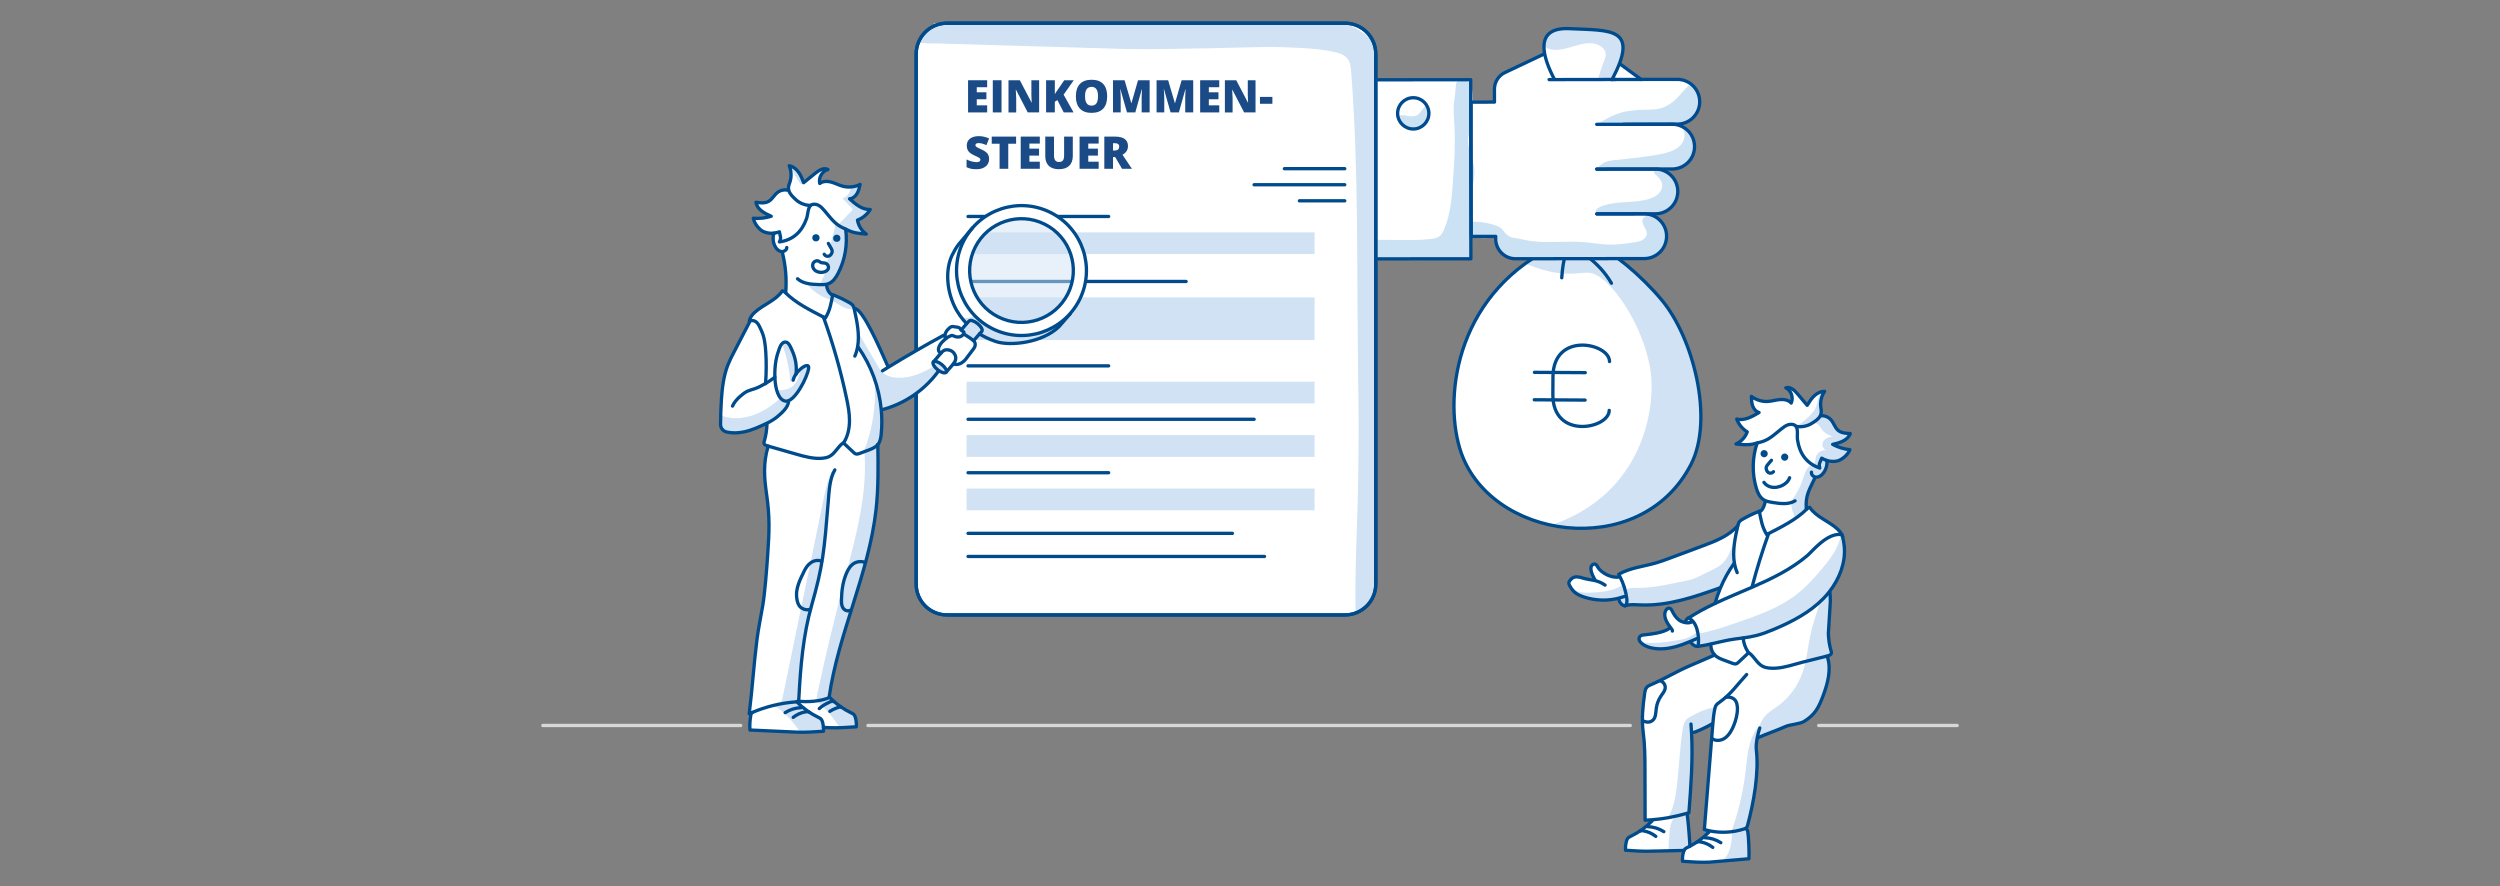 <?xml version="1.0" encoding="utf-8"?>
<!-- Generator: Adobe Illustrator 26.0.1, SVG Export Plug-In . SVG Version: 6.00 Build 0)  -->
<svg version="1.1" baseProfile="basic" xmlns="http://www.w3.org/2000/svg" xmlns:xlink="http://www.w3.org/1999/xlink" x="0px"
	 y="0px" width="750px" height="265.931px" viewBox="0 0 750 265.931" xml:space="preserve">
<rect x="0" y="0" width="750" height="265.931" fill="#808080" stroke="none"/>
<style type="text/css">
	.st0{fill:#FFFFFF;}
	.st1{fill:#404040;}
	.st2{fill:#D0E2F3;}
	.st3{fill:none;stroke:#004B8C;stroke-linecap:round;stroke-linejoin:round;stroke-miterlimit:10;}
	.st4{fill:#CBE1F4;}
	.st5{fill:none;stroke:#004B90;stroke-linecap:round;stroke-linejoin:round;stroke-miterlimit:10;}
	.st6{fill:none;stroke:#004B8C;stroke-miterlimit:10;}
	.st7{fill:#1B4B86;}
	.st8{fill:none;stroke:#D7D7D7;stroke-linecap:round;stroke-linejoin:round;stroke-miterlimit:10;}
	.st9{opacity:0.49;fill:#D0E2F3;}
	.st10{fill:#FFFFFF;stroke:#004B8C;stroke-linecap:round;stroke-linejoin:round;stroke-miterlimit:10;}
	.st11{fill:#D0E2F3;stroke:#004B8C;stroke-linecap:round;stroke-linejoin:round;stroke-miterlimit:10;}
	.st12{fill:#004B8C;}
	.st13{fill:#FFFFFF;stroke:#004B8C;stroke-miterlimit:10;}
	.st14{fill:#D7D7D7;stroke:#D7D7D7;stroke-linecap:round;stroke-linejoin:round;stroke-miterlimit:10;}
	.st15{fill:#B9D3ED;}
	.st16{fill:none;stroke:#004B8C;stroke-width:1.1;stroke-linecap:round;stroke-linejoin:round;stroke-miterlimit:10;}
	.st17{fill:none;}
	.st18{fill:#B9D3ED;stroke:#B9D3ED;stroke-width:0.1;stroke-miterlimit:10;}
	.st19{fill:none;stroke:#00519E;stroke-linecap:round;stroke-linejoin:round;stroke-miterlimit:10;}
	.st20{fill:#DCE9F6;}
	.st21{fill:none;stroke:#FFFFFF;stroke-width:0.1;stroke-miterlimit:10;}
	.st22{fill:none;stroke:#004B8C;stroke-linecap:round;stroke-miterlimit:10;}
	.st23{fill:#004B8C;stroke:#004B8C;stroke-width:0.1;stroke-miterlimit:10;}
	.st24{fill:none;stroke:#D7D7D7;stroke-linecap:round;stroke-miterlimit:10;}
	.st25{fill:#004B8C;stroke:#004B8C;stroke-linecap:round;stroke-linejoin:round;stroke-miterlimit:10;}
	.st26{fill:none;stroke:#004B8C;stroke-width:0.835;stroke-linecap:round;stroke-linejoin:round;stroke-miterlimit:10;}
	.st27{fill:#FFFFFF;stroke:#004B8C;stroke-width:0.835;stroke-linecap:round;stroke-linejoin:round;stroke-miterlimit:10;}
	.st28{fill:#D0E2F3;stroke:#004B8C;stroke-miterlimit:10;}
	.st29{fill:#D0E2F3;stroke:#004B8C;stroke-linejoin:round;stroke-miterlimit:10;}
</style>
<g id="Bilder">
</g>
<g id="Umsetzung">
	<g>
		<path class="st0" d="M507.283,139.346c6.995-13.616,0.696-37.963-8.709-49.278c-6.271-7.544-15.09-14.752-20.884-17.4
			c13.591-21.841,4.459-20.465-9.39-21.127c-16.857-0.805-0.549,21.643-0.549,21.643c-30.487,13.863-34.739,44.794-29.844,61.27
			C446.1,162.026,492.153,168.797,507.283,139.346z"/>
		<path class="st2" d="M463.873,51.823c0,0-1.215,0.238-1.699,1.245c-0.464,0.965-1.382,1.337-1.486,2.404
			c-0.029,0.294,0.339,1.186,0.462,1.455c0.179,0.391,0.619,0.586,1.033,0.701c3.271,0.914,6.646-0.737,9.961-1.477
			c4.81-1.073,7.915,1.575,6.847,4.242c-0.961,2.4-3.49,11.216-3.96,13.758c1.836-0.488,3.099-2.131,4.152-3.712
			c1.155-1.735,3.002-6.252,3.997-8.083c0.866-1.594,1.48-3.643,1.274-5.445c-0.043-0.38-1.342-3.298-2.247-3.587
			c-3.262-1.04-4.947-1.61-9.533-1.843c-3.419-0.174-4.422,0.051-7.844,0.167"/>
		<path class="st2" d="M457.444,78.964c4.586,1.978,9.28,3.322,14.271,3.137c1.609-0.06,3.209-0.35,4.818-0.291
			c6.141,0.224,16.588,15.635,18.612,29.286c1.742,11.745-2.556,37.109-29.457,46.342c7.845,1.876,14.598,0.272,18.407-0.656
			c19.271-4.691,23.37-18.434,25.495-24.548c2.729-7.851-1.923-26.658-4.734-32.128c-4.934-9.6-10.922-14.947-18.849-22.273
			c-2.101-1.942-5.297-3.296-7.69-4.864c-0.34-0.223-1.051-0.616-1.481-0.287c-2.377,1.819-5.762,2.22-8.498,1.004
			c-0.52-0.231-1.123,0.01-1.693,0.01c-0.508,0-1.019,0.663-1.466,0.902c-2.346,1.252-4.406,1.86-6.335,3.69L457.444,78.964z"/>
		<path class="st3" d="M467.752,73.183c0,0,2.47,3.796,9.939-0.516"/>
		<path class="st3" d="M472.721,74.727c0,0,6.648,3.205,10.708,10.236"/>
		<path class="st3" d="M470.204,74.599c0,0-1.324,2.952-1.68,8.729"/>
		<g>
			<g>
				<path class="st3" d="M482.854,108.454c0.034-5.484-16.881-9.137-16.965,4.574l-0.033,5.314
					c-0.084,13.71,16.874,10.266,16.908,4.781"/>
				<line class="st3" x1="475.575" y1="111.797" x2="460.332" y2="111.703"/>
				<line class="st3" x1="475.525" y1="120.023" x2="460.282" y2="119.929"/>
			</g>
		</g>
		<path class="st3" d="M477.691,72.667c13.591-21.841,4.459-20.465-9.39-21.127c-16.857-0.805-0.549,21.643-0.549,21.643"/>
		<path class="st3" d="M467.752,73.183c-30.487,13.863-34.739,44.794-29.844,61.27c8.192,27.573,54.245,34.344,69.375,4.893
			c6.995-13.616,0.696-37.963-8.709-49.278c-6.271-7.544-15.09-14.752-20.884-17.4"/>
	</g>
	<path class="st0" d="M441.383,77.641l-0.008-6.715l7.341-0.009l0.001,0.773c0.004,3.281,2.668,5.938,5.949,5.934l38.604-0.049
		c3.709-0.005,6.711-3.015,6.707-6.724c-0.005-3.708-3.014-6.711-6.723-6.707l3.379-0.004c3.709-0.005,6.711-3.015,6.706-6.723
		c-0.005-3.708-3.015-6.711-6.723-6.706l5.041-0.007c3.708-0.005,6.711-3.015,6.706-6.723c-0.005-3.709-3.015-6.711-6.723-6.706
		l-7.776,0.01l9.343-0.044c3.709-0.005,6.711-3.015,6.706-6.723c-0.005-3.709-3.015-6.711-6.723-6.706l-10.812,0.045l0,0
		l-14.951-10.949c-1.755-1.285-4.072-1.505-6.037-0.575l-19.898,9.424c-1.931,0.914-3.16,2.86-3.158,4.996l0.005,3.874l-7.015,0.009
		l-0.008-6.715l-34.709,0.044l0.068,53.72L441.383,77.641z"/>
	<path class="st4" d="M495.705,32.865c-2.283,0.044-4.571,0.089-6.834,0.395c-3.834,0.519-6.506,2.106-9.855,4.044
		c3.196,0.107,5.332-0.096,8.528,0.011c6.201,0.208,8.501,0.416,15.662-0.074c2.661-0.182,4.418-1.377,5.922-3.826
		c1.096-1.784,0.719-7.565-1.538-7.968C505.391,25.054,502.988,32.725,495.705,32.865z"/>
	<path class="st4" d="M504.427,38.153c1.36,1.273,1.161,3.624,0.004,5.084c-1.157,1.46-2.995,2.196-4.797,2.671
		c-1.876,0.494-3.801,0.772-5.724,1.029c-3.365,0.449-6.738,0.837-10.117,1.163c-2.054,0.198-3.571,0.945-4.758,2.633
		c0.707,0.259,0.68-0.247,1.43-0.308c1.522-0.123,3.053-0.146,4.578-0.067c1.65,0.085,3.292,0.288,4.943,0.366
		c3.046,0.143,5.84-0.013,8.876,0.009c1.315,0.01,2.873-0.05,4.182-0.174c0.739-0.07,1.505-0.784,2.144-1.161
		c0.562-0.331,0.974-0.864,1.351-1.397c0.919-1.301,1.749-2.806,1.604-4.392c-0.142-1.549-1.181-2.848-2.175-4.045"/>
	<path class="st4" d="M496.767,51.18c-0.182,0.014-0.382,0.046-0.501,0.185c-0.251,0.293,0.058,0.724,0.348,0.979
		c0.828,0.726,1.703,1.516,1.972,2.583c0.287,1.139-0.212,2.373-1.045,3.202c-0.832,0.829-1.952,1.307-3.081,1.63
		c-4.78,1.367-10.148,0.298-14.639,2.43c-0.337,0.16-0.68,0.349-0.887,0.66c-0.207,0.311-0.229,0.775,0.046,1.027
		c0.281,0.258,0.719,0.196,1.095,0.133c4.927-0.825,9.999,0.999,14.938,0.249c0.98-0.149,1.944-0.398,2.928-0.515
		c0.6-0.072,1.222-0.098,1.771-0.353c0.436-0.203,0.796-0.538,1.135-0.88c0.744-0.75,1.428-1.56,2.043-2.418
		c0.387-0.54,0.758-1.131,0.811-1.794c0.055-0.69-0.243-1.354-0.543-1.977c-0.644-1.34-1.129-2.817-2.297-3.794
		C499.731,51.583,498.237,51.067,496.767,51.18z"/>
	<path class="st4" d="M498.803,68.588c0.502-0.566-0.075-1.425-0.637-1.932c-1.093-0.985-1.689-2.513-3.155-2.399
		c-0.487,0.038-1.699,0.765-1.998,1.15c-0.534,0.686-0.235,1.69,0.186,2.451c0.421,0.761,0.962,1.553,0.846,2.415
		c-0.044,0.324-0.181,0.631-0.371,0.897c-0.783,1.1-2.27,1.379-3.606,1.572c-2.477,0.356-4.969,0.713-7.471,0.647
		c-2.474-0.065-4.919-0.543-7.386-0.746c-5.706-0.47-11.515,0.526-17.141-0.537c-1.068-0.202-2.122-0.477-3.197-0.637
		c-0.543-0.081-1.096-0.134-1.611-0.325c-1.078-0.401-1.842-1.35-2.55-2.256c-0.469-0.6-1.335-1.013-2.054-1.264
		c-2.067-0.72-4.252-1.098-6.441-1.116c-0.527-0.004-1.14,0.057-1.429,0.499c-0.257,0.393-0.136,0.921,0.065,1.345
		s0.478,0.832,0.518,1.3c0.038,0.445-0.131,0.95,0.136,1.308c0.211,0.282,0.603,0.34,0.954,0.37
		c1.942,0.164,3.899,0.154,5.839-0.028c0.252-0.024,0.528-0.044,0.736,0.1c0.432,0.299,0.218,0.957,0.164,1.48
		c-0.112,1.079,0.67,2.024,1.402,2.825c0.489,0.535,0.995,1.084,1.654,1.387c0.698,0.322,1.493,0.333,2.262,0.34
		c1.18,0.01,2.361,0.019,3.541,0.029c8.804,0.071,17.434,0.445,26.235,0.186c1.476-0.044,2.952-0.097,4.428-0.048
		c1.527,0.05,3.061,0.209,4.579,0.036c1.518-0.173,3.059-0.722,4.081-1.858c0.652-0.725,1.052-1.639,1.614-2.435
		c0.206-0.291,0.436-0.572,0.562-0.905c0.13-0.343,0.14-0.718,0.13-1.085c-0.046-1.596-0.462-3.179-1.208-4.591"/>
	<path class="st4" d="M436.316,29.997c-0.436,2.584-0.124,5.226,0.029,7.843c0.32,5.482-0.063,10.978-0.447,16.456
		c-0.346,4.94-0.717,9.988-2.671,14.537c-0.323,0.751-0.708,1.51-1.35,2.016c-0.759,0.598-1.766,0.757-2.726,0.862
		c-7.005,0.769-14.119-0.232-21.117,0.595c-0.483,0.057-1.009,0.146-1.328,0.512c-0.277,0.318-0.329,0.767-0.369,1.187
		c-0.07,0.737-0.14,1.474-0.21,2.21c-0.041,0.427-0.071,0.897,0.178,1.247c0.467,0.656,1.467,0.423,2.254,0.252
		c1.396-0.302,2.844-0.171,4.268-0.064c8.664,0.65,17.368,0.328,26.05,0.006c0.881-0.033,1.902-0.14,2.383-0.879
		c0.306-0.469,0.3-1.069,0.275-1.628c-0.224-5.093-1.119-10.207-0.433-15.258c0.465-3.421,1.651-6.843,1.073-10.246
		c-0.45-2.65-1.957-5.146-1.752-7.826c0.132-1.717,0.961-3.302,1.279-4.995c0.241-1.283,0.184-2.601,0.126-3.905
		c-0.103-2.316,0.696-7.743-2.058-8.821c-1.494-0.585-2.841-0.206-2.995,1.299C436.618,26.938,436.58,28.428,436.316,29.997z"/>
	<path class="st4" d="M420.623,34.553c-0.566-0.019-1.206,0.267-1.34,0.817c-0.145,0.597,0.347,1.146,0.818,1.541
		c0.795,0.668,1.665,1.272,2.651,1.597c1.926,0.633,7.475-2.081,5.5-6.424c-0.579-1.273-2.158,2.081-3.121,2.492
		C423.396,35.317,422.349,34.611,420.623,34.553z"/>
	<g>
		<circle class="st5" cx="423.973" cy="34.006" r="4.689"/>
		<path class="st5" d="M484.494,23.844l18.695-0.033c3.709-0.005,6.719,2.998,6.723,6.707v0c0.005,3.709-2.998,6.719-6.707,6.723
			l-16.127,0.052"/>
		<line class="st5" x1="467.4" y1="23.874" x2="484.494" y2="23.844"/>
		<path class="st5" d="M479.017,37.304l22.622-0.029c3.709-0.005,6.719,2.998,6.723,6.707v0c0.005,3.709-2.998,6.719-6.707,6.723
			l-22.622,0.029"/>
		<path class="st5" d="M479.034,50.734l17.581-0.022c3.709-0.005,6.719,2.998,6.723,6.707v0c0.005,3.709-2.998,6.719-6.707,6.723
			l-17.581,0.022"/>
		<path class="st5" d="M479.051,64.164l14.201-0.018c3.709-0.005,6.719,2.998,6.723,6.707v0c0.005,3.709-2.998,6.719-6.707,6.723
			l-38.604,0.049c-3.282,0.004-5.945-2.653-5.949-5.934l-0.001-0.773l-7.341,0.009l-0.051-40.29l7.015-0.009l-0.005-3.874
			c-0.003-2.136,1.227-4.082,3.158-4.996l19.898-9.424c1.965-0.931,4.283-0.71,6.037,0.575l14.951,10.949"/>
		
			<rect x="397.134" y="33.449" transform="matrix(0.001 1 -1 0.001 474.262 -373.255)" class="st5" width="53.72" height="34.709"/>
	</g>
	<g>
		<path class="st0" d="M403.499,184.483H284.09c-5.102,0-9.238-4.136-9.238-9.238V16.193c0-5.102,4.136-9.238,9.238-9.238h119.409
			c5.102,0,9.238,4.136,9.238,9.238v159.052C412.737,180.347,408.601,184.483,403.499,184.483z"/>
		<path class="st2" d="M382.451,14.083c5.385,0.158,12.242,0.319,17.516,1.424c1.618,0.339,3.345,0.848,4.329,2.176
			c0.819,1.105,0.955,2.557,1.062,3.928c2.248,28.764,1.644,57.373,2.057,88.347c0.226,16.924,0.24,17.784,0.039,34.708
			c-0.094,7.938-1.232,31.701-0.7,39.621c2.985-1.225,7.227-6.429,5.453-12.09V12.861c-1.673-1.821-3.674-3.49-5.893-4.582
			c-1.785-0.878-3.819-1.267-5.808-1.267h-120.46c0.43,0.422,0.078,1.278-0.38,1.67c-0.846,0.724-1.961,0.859-2.57,1.897
			c-0.473,0.806-2.439,1.644-1.543,2.082c1.044,0.51,4.832,0.35,5.972,0.383c1.433,0.042,2.866,0.084,4.298,0.126
			c5.731,0.168,11.462,0.336,17.194,0.504c11.462,0.336,22.925,0.672,34.387,1.007S378.898,13.979,382.451,14.083z"/>
		<path class="st6" d="M403.499,184.483H284.09c-5.102,0-9.238-4.136-9.238-9.238V16.193c0-5.102,4.136-9.238,9.238-9.238h119.409
			c5.102,0,9.238,4.136,9.238,9.238v159.052C412.737,180.347,408.601,184.483,403.499,184.483z"/>
		<path class="st6" d="M403.499,184.483H284.09c-5.102,0-9.238-4.136-9.238-9.238V16.193c0-5.102,4.136-9.238,9.238-9.238h119.409
			c5.102,0,9.238,4.136,9.238,9.238v159.052C412.737,180.347,408.601,184.483,403.499,184.483z"/>
		<line class="st3" x1="290.419" y1="64.949" x2="332.585" y2="64.949"/>
		<line class="st3" x1="385.322" y1="50.606" x2="403.422" y2="50.606"/>
		<line class="st3" x1="376.233" y1="55.424" x2="403.422" y2="55.424"/>
		<line class="st3" x1="389.827" y1="60.242" x2="403.422" y2="60.242"/>
		<g id="XMLID_00000058565685553844956170000008500265113944658096_">
			<g id="XMLID_00000076594678107532997020000004884319080630199954_">
				<path class="st7" d="M296.149,33.729h-5.731v-9.654h5.731v2.093h-3.123v1.519h2.892v2.093h-2.892v1.823h3.123V33.729z"/>
				<path class="st7" d="M297.84,33.729v-9.654h2.622v9.654H297.84z"/>
				<path class="st7" d="M311.74,33.729h-3.42l-3.526-6.802h-0.06c0.083,1.07,0.125,1.886,0.125,2.45v4.352h-2.311v-9.654h3.407
					l3.513,6.709h0.04c-0.062-0.973-0.093-1.754-0.093-2.344v-4.365h2.325V33.729z"/>
				<path class="st7" d="M322.074,33.729h-2.945l-1.908-3.691l-0.772,0.462v3.229h-2.622v-9.654h2.622v4.193
					c0.132-0.26,0.398-0.671,0.799-1.235l2.027-2.958h2.853l-3.044,4.325L322.074,33.729z"/>
				<path class="st7" d="M332.151,28.888c0,1.625-0.398,2.859-1.195,3.705c-0.796,0.845-1.963,1.268-3.5,1.268
					c-1.515,0-2.676-0.425-3.483-1.274c-0.808-0.85-1.212-2.087-1.212-3.711c0-1.607,0.402-2.834,1.206-3.681
					c0.803-0.847,1.971-1.271,3.503-1.271c1.536,0,2.701,0.42,3.493,1.261C331.755,26.025,332.151,27.26,332.151,28.888z
					 M325.508,28.888c0,1.867,0.649,2.8,1.948,2.8c0.66,0,1.15-0.227,1.469-0.68c0.319-0.453,0.479-1.16,0.479-2.12
					c0-0.964-0.162-1.676-0.485-2.136c-0.323-0.46-0.807-0.69-1.449-0.69C326.162,26.062,325.508,27.004,325.508,28.888z"/>
				<path class="st7" d="M338.101,33.729l-1.974-6.953h-0.06c0.092,1.184,0.139,2.104,0.139,2.76v4.193h-2.311v-9.654h3.473
					l2.014,6.854h0.053l1.975-6.854h3.48v9.654h-2.397v-4.233c0-0.22,0.003-0.464,0.01-0.733c0.006-0.269,0.036-0.927,0.089-1.974
					h-0.06l-1.948,6.94H338.101z"/>
				<path class="st7" d="M351.175,33.729l-1.974-6.953h-0.06c0.092,1.184,0.139,2.104,0.139,2.76v4.193h-2.311v-9.654h3.473
					l2.014,6.854h0.053l1.975-6.854h3.48v9.654h-2.397v-4.233c0-0.22,0.003-0.464,0.01-0.733c0.006-0.269,0.036-0.927,0.089-1.974
					h-0.06l-1.948,6.94H351.175z"/>
				<path class="st7" d="M365.775,33.729h-5.731v-9.654h5.731v2.093h-3.123v1.519h2.892v2.093h-2.892v1.823h3.123V33.729z"/>
				<path class="st7" d="M376.658,33.729h-3.42l-3.526-6.802h-0.06c0.083,1.07,0.125,1.886,0.125,2.45v4.352h-2.311v-9.654h3.407
					l3.513,6.709h0.04c-0.062-0.973-0.093-1.754-0.093-2.344v-4.365h2.325V33.729z"/>
				<path class="st7" d="M377.986,31.134v-2.06h3.73v2.06H377.986z"/>
				<path class="st7" d="M296.73,47.701c0,0.599-0.152,1.13-0.456,1.595s-0.742,0.825-1.314,1.083
					c-0.572,0.258-1.244,0.386-2.014,0.386c-0.643,0-1.182-0.045-1.618-0.135s-0.889-0.248-1.36-0.472v-2.324
					c0.498,0.255,1.015,0.455,1.552,0.598c0.537,0.143,1.03,0.215,1.479,0.215c0.387,0,0.671-0.067,0.852-0.201
					s0.271-0.307,0.271-0.518c0-0.132-0.037-0.248-0.109-0.347c-0.072-0.099-0.189-0.199-0.35-0.3
					c-0.161-0.101-0.589-0.308-1.285-0.621c-0.629-0.286-1.102-0.563-1.417-0.832c-0.314-0.268-0.548-0.577-0.7-0.924
					s-0.228-0.759-0.228-1.235c0-0.889,0.324-1.583,0.971-2.08c0.647-0.497,1.537-0.746,2.668-0.746
					c0.999,0,2.019,0.231,3.057,0.693l-0.799,2.014c-0.902-0.414-1.682-0.621-2.337-0.621c-0.339,0-0.586,0.059-0.74,0.178
					c-0.154,0.119-0.231,0.266-0.231,0.442c0,0.189,0.098,0.359,0.293,0.508c0.196,0.15,0.728,0.423,1.595,0.819
					c0.832,0.374,1.41,0.776,1.733,1.205C296.568,46.51,296.73,47.05,296.73,47.701z"/>
				<path class="st7" d="M302.482,50.633h-2.608v-7.521h-2.357v-2.133h7.316v2.133h-2.351V50.633z"/>
				<path class="st7" d="M311.944,50.633h-5.731v-9.654h5.731v2.093h-3.123v1.519h2.892v2.093h-2.892v1.823h3.123V50.633z"/>
				<path class="st7" d="M321.843,40.979v5.811c0,1.263-0.358,2.242-1.073,2.935s-1.747,1.04-3.094,1.04
					c-1.316,0-2.328-0.337-3.034-1.01c-0.707-0.673-1.06-1.642-1.06-2.905v-5.87h2.621v5.666c0,0.682,0.128,1.178,0.383,1.486
					c0.255,0.308,0.632,0.462,1.129,0.462c0.533,0,0.919-0.153,1.159-0.459c0.24-0.306,0.36-0.807,0.36-1.502v-5.652H321.843z"/>
				<path class="st7" d="M329.602,50.633h-5.731v-9.654h5.731v2.093h-3.123v1.519h2.892v2.093h-2.892v1.823h3.123V50.633z"/>
				<path class="st7" d="M333.901,47.12v3.513h-2.608v-9.654h3.163c2.624,0,3.936,0.951,3.936,2.853
					c0,1.118-0.546,1.983-1.638,2.595l2.813,4.206h-2.958l-2.047-3.513H333.901z M333.901,45.159h0.488
					c0.912,0,1.367-0.403,1.367-1.208c0-0.665-0.447-0.997-1.341-0.997h-0.515V45.159z"/>
			</g>
		</g>
		<rect x="289.97" y="69.71" class="st2" width="104.402" height="6.509"/>
		<line class="st3" x1="290.419" y1="109.753" x2="332.585" y2="109.753"/>
		<rect x="289.97" y="114.514" class="st2" width="104.402" height="6.509"/>
		<line class="st3" x1="290.419" y1="125.784" x2="376.233" y2="125.784"/>
		<rect x="289.97" y="130.545" class="st2" width="104.402" height="6.509"/>
		<line class="st3" x1="290.419" y1="141.815" x2="332.585" y2="141.815"/>
		<line class="st3" x1="290.419" y1="160.009" x2="369.714" y2="160.009"/>
		<line class="st3" x1="290.419" y1="166.934" x2="379.35" y2="166.934"/>
		<rect x="289.97" y="146.576" class="st2" width="104.402" height="6.509"/>
		<line class="st3" x1="290.419" y1="84.449" x2="355.826" y2="84.449"/>
		<rect x="289.97" y="89.21" class="st2" width="104.402" height="12.809"/>
	</g>
	<line class="st8" x1="222.202" y1="217.649" x2="162.855" y2="217.649"/>
	<line class="st8" x1="489.08" y1="217.649" x2="260.384" y2="217.649"/>
	<line class="st8" x1="587.145" y1="217.649" x2="545.615" y2="217.649"/>
	<g>
		<path class="st2" d="M292.322,101.925l1.539-1.766l0.702-0.758c0.346-0.429-0.232-1.468-1.29-2.32
			c-1.058-0.852-2.196-1.194-2.542-0.765l-0.42,0.409l-1.983,2.303"/>
		<path class="st0" d="M239.408,210.316c2.53,0.42,7.03,0.05,9.31-1.02c0-0.03,0.01-0.05,0.01-0.08l0.22,0.03
			c1.02,1.05,2.14,2,3.35,2.84c0.95,0.65,1.94,1.24,2.98,1.74c0.34,0.16,0.7,0.32,0.94,0.61c0.2,0.23,0.3,0.52,0.39,0.81
			c0.26,0.9,0.35,1.85,0.28,2.79c-2.66,0.17-5.34,0.39-8,0.27l-1.83-0.08h-0.03c-0.04-0.56-0.13-1.11-0.28-1.64
			c-0.09-0.29-0.19-0.58-0.39-0.81c-0.24-0.29-0.6-0.45-0.94-0.62c-2.36-1.13-4.51-2.69-6.33-4.57l-0.03-0.09
			C239.198,210.466,239.308,210.406,239.408,210.316z"/>
		<path class="st0" d="M239.058,210.496c-0.14,0.05-0.3,0.06-0.45,0.08c-4.47,0.34-8.88,1.42-13,3.19l-0.01,0.01
			c-0.24,0.18-0.31,0.5-0.36,0.8c-0.25,1.46-0.37,2.96-0.25,4.43l14.04,0.64c2.66,0.12,5.33-0.1,8-0.27c0.03-0.38,0.03-0.77,0-1.15
			c-0.04-0.56-0.13-1.11-0.28-1.64c-0.09-0.29-0.19-0.58-0.39-0.81c-0.24-0.29-0.6-0.45-0.94-0.62c-2.36-1.13-4.51-2.69-6.33-4.57
			L239.058,210.496z"/>
		<path class="st0" d="M248.718,209.296c0-0.03,0.01-0.05,0.01-0.08c2.75-19.23,11.97-37.14,14.1-56.44
			c0.71-6.44,0.62-12.93,0.52-19.4c-0.63,0.75-1.57,1.17-2.48,1.54c-1.01,0.4-2.02,0.78-3.04,1.13c-0.32,0.11-0.65,0.22-0.99,0.15
			c-0.34-0.07-0.61-0.32-0.86-0.56c-0.98-0.92-1.96-1.85-2.94-2.77c-0.01-0.01-0.02-0.02-0.03-0.03c-1.65,1.09-2.45,3.22-4.21,4.11
			c-0.61,0.31-1.28,0.45-1.96,0.52c-2.71,0.27-5.42-0.49-8.04-1.24c-2.77-0.8-5.56-1.6-8.33-2.39l-0.18,0.63
			c-0.33,0-0.5,0.38-0.58,0.7c-1.08,4.19-0.37,8.6,0.24,12.88c1.03,7.13,0.86,11.32,0.33,18.84c-0.28,3.96-0.8,10.92-1.46,14.83
			c-0.6,3.54-1.29,6.69-1.74,10.26c-0.94,7.38-1.38,14.77-2.32,22.16c0.28-0.13,0.56-0.25,0.84-0.36l0.01-0.01
			c4.12-1.77,8.53-2.85,13-3.19c0.15-0.02,0.31-0.03,0.45-0.08c0.14-0.03,0.25-0.09,0.35-0.18
			C241.938,210.736,246.438,210.366,248.718,209.296z"/>
		<path class="st0" d="M232.448,113.176h0.01c-0.07-1.76,0.07-3.57,0.34-5.07c0.23-1.25,0.61-2.47,1.04-3.66
			c0.33-0.91,1-1.98,1.95-1.81c0.61,0.11,0.99,0.71,1.27,1.26c1.4,2.8,2.05,5.17,1.77,8.28c1.17-1.65,3.09-2.99,3.69-2.33
			c0.74,0.83-2.96,9.29-6.02,10.39l0.04,0.1c0.09,1.73-2,3.56-3.33,4.68c-0.71,0.59-1.98,1.4-2.82,1.8
			c-0.11,0.05-0.21,0.1-0.32,0.15l0.04,0.08c-0.08,1.98-0.28,3.44-0.83,5.34c-0.06,0.21-0.13,0.42-0.08,0.62
			c0.09,0.44,0.59,0.63,1.01,0.75c0.09,0.02,0.17,0.05,0.26,0.08c2.77,0.79,5.56,1.59,8.33,2.39c2.62,0.75,5.33,1.51,8.04,1.24
			c0.68-0.07,1.35-0.21,1.96-0.52c1.76-0.89,2.56-3.02,4.21-4.11c0.01,0.01,0.02,0.02,0.03,0.03l0.12-0.13
			c1.21-1.93,1.68-4.25,1.69-6.53c0.01-2.27-0.42-4.53-0.89-6.75c-1.74-8.27-4.06-16.41-6.93-24.35c-4-2.07-8.28-4.17-11.44-7.34
			c-0.12-0.11-0.23-0.22-0.34-0.34l-0.55-0.17c-1.95,2.93-5.68,4.07-8.28,6.46c-0.73,0.67-1.38,1.48-1.61,2.45h0.13l0.71-0.01
			c1.61,0.07,2.08,1.56,2.77,3.03c0.92,1.98,1.17,4.2,1.31,6.39c0.2,3.14,0.18,6.31-0.06,9.46
			C230.688,114.426,231.668,113.766,232.448,113.176z"/>
		<path class="st0" d="M229.728,105.576c-0.14-2.19-0.39-4.41-1.31-6.39c-0.69-1.47-1.16-2.96-2.77-3.03l-0.71,0.01v0.31
			c-1.59,3.07-3.18,6.14-4.77,9.21c-0.64,1.23-1.28,2.47-1.79,3.76c-1.31,3.33-1.72,6.94-1.96,10.5c-0.15,2.29-0.24,4.9-0.26,7.32
			c-0.02,1.1,0.72,2.07,1.79,2.32c1.77,0.42,3.66,0.34,5.44-0.06c2.33-0.51,4.52-1.54,6.68-2.56c0.11-0.05,0.21-0.1,0.32-0.15
			c0.84-0.4,2.11-1.21,2.82-1.8c1.33-1.12,3.42-2.95,3.33-4.68l-0.04-0.1c-0.31,0.11-0.62,0.15-0.92,0.09
			c-2.09-0.42-2.99-3.7-3.12-7.15h-0.01c-0.78,0.59-1.76,1.25-2.78,1.86C229.908,111.886,229.928,108.716,229.728,105.576z"/>
		<path class="st2" d="M235.578,120.326c-0.552-0.111-1.019-0.426-1.413-0.886c-2.211,1.956-4.639,3.684-7.368,4.792
			c-3.169,1.287-6.787,1.684-10.026,0.587c-0.191-0.064-0.375-0.147-0.562-0.221c-0.025,0.898-0.044,1.795-0.052,2.668
			c-0.02,1.1,0.72,2.07,1.79,2.32c1.77,0.42,3.66,0.34,5.44-0.06c2.33-0.51,4.52-1.54,6.68-2.56c0.11-0.05,0.21-0.1,0.32-0.15
			c0.84-0.4,2.11-1.21,2.82-1.8c1.33-1.12,3.42-2.95,3.33-4.68l-0.04-0.1C236.188,120.346,235.878,120.386,235.578,120.326z"/>
		<path class="st0" d="M237.058,103.896c-0.28-0.55-0.66-1.15-1.27-1.26c-0.95-0.17-1.62,0.9-1.95,1.81
			c-0.43,1.19-0.81,2.41-1.04,3.66c-0.27,1.5-0.41,3.31-0.34,5.07c0.13,3.45,1.03,6.73,3.12,7.15c0.3,0.06,0.61,0.02,0.92-0.09
			c3.06-1.1,6.76-9.56,6.02-10.39c-0.6-0.66-2.52,0.68-3.69,2.33C239.108,109.066,238.458,106.696,237.058,103.896z"/>
		<g>
			<path class="st2" d="M242.518,109.846c-0.394-0.433-1.356,0.002-2.301,0.815c-0.471,2.327-1.303,4.869-3.437,5.871
				c-1.151,0.541-2.473,0.517-3.743,0.586c-0.002,0-0.004,0-0.005,0c0.49,1.7,1.308,2.958,2.547,3.207c0.3,0.06,0.61,0.02,0.92-0.09
				C239.558,119.136,243.258,110.676,242.518,109.846z"/>
			<path class="st2" d="M235.111,104.534c1.081,3.247,1.756,6.629,2.006,10.042c0.764-0.476,1.039-1.43,1.358-2.272
				c0.102-0.271,0.233-0.546,0.39-0.801c0.132-2.783-0.511-5.015-1.807-7.607c-0.28-0.55-0.66-1.15-1.27-1.26
				c-0.494-0.088-0.91,0.161-1.244,0.546C234.778,103.609,234.96,104.079,235.111,104.534z"/>
		</g>
		<path class="st0" d="M236.508,57.116c-1.11-0.32-2.37-0.08-3.28,0.64c-0.98,0.77-1.54,2.02-2.62,2.64
			c-1.12,0.66-2.53,0.48-3.81,0.29c0.32,2.14,2.58,3.33,4.57,4.19c-1.73,0.55-3.56,0.75-5.37,0.59c0.34,1.76,1.92,3.58,3.18,4.08
			c0.9,0.35,1.92,0.54,3.11,0.38c0.48-0.06,1-0.19,1.54-0.38c0.21,1.48,0.65,1.67,0,3.03c4.13-0.58,6.76-3.07,8.14-7.01
			c0.44-1.24,0.33-2.95,1.2-3.94c-1.59,0.03-3.34-0.73-4.34-1.66c-0.94-0.87-1.9-1.74-2.2-2.88L236.508,57.116z"/>
		<path class="st0" d="M244.638,51.936c-1.18,0.96-2.37,1.91-3.55,2.87c-0.41-1.1-0.84-2.2-1.52-3.15
			c-0.68-0.95-1.66-1.74-2.81-1.94c0.64,1.48,0.74,3.2,0.26,4.75c-0.19,0.58-0.45,1.16-0.48,1.77c-0.01,0.3,0.02,0.58,0.09,0.85
			c0.3,1.14,1.26,2.01,2.2,2.88c1,0.93,2.75,1.69,4.34,1.66c0.66-0.51,1.64-0.44,2.38-0.04c0.74,0.39,1.3,1.04,1.85,1.68
			c1.06,1.22,2.02,2.55,3.23,3.62c1.15,1.01,1.98,1.34,3.08,1.85c0.21,0.1,0.44,0.21,0.69,0.33c1.68,0.85,3.61,1.01,5.48,1.15
			c-1.39-0.97-2.36-2.51-2.63-4.19c1.58-0.6,2.94-1.73,3.82-3.18c-2.39,0.12-4.43-1.59-6.2-3.2c0.96-0.08,1.78-0.77,2.26-1.6
			c0.49-0.82,0.7-1.78,0.9-2.72c-1.59,0.8-3.48,1-5.2,0.54c-1.17-0.31-2.25-0.9-3.42-1.23c-1.17-0.32-2.53-0.34-3.48,0.41
			c-0.44-1.74,0.72-3.72,2.45-4.19C247.178,50.156,245.718,51.066,244.638,51.936z"/>
		<path class="st0" d="M248.318,80.906c0.58-0.78-0.01-1.91-0.98-2l-0.7-0.07c-0.22-0.02-0.44-0.1-0.62-0.23
			c-0.16-0.11-0.32-0.23-0.51-0.3c-0.64-0.24-1.41,0.2-1.64,0.85c-0.22,0.65,0.04,1.4,0.54,1.87c0.51,0.46,1.21,0.67,1.9,0.68
			c0.74,0.02,1.54-0.2,1.99-0.79C248.308,80.916,248.308,80.906,248.318,80.906z"/>
		<path class="st0" d="M246.018,78.606c0.18,0.13,0.4,0.21,0.62,0.23l0.7,0.07c0.97,0.09,1.56,1.22,0.98,2
			c-0.01,0-0.01,0.01-0.02,0.01c-0.45,0.59-1.25,0.81-1.99,0.79c-0.69-0.01-1.39-0.22-1.9-0.68c-0.5-0.47-0.76-1.22-0.54-1.87
			c0.23-0.65,1-1.09,1.64-0.85C245.698,78.376,245.858,78.496,246.018,78.606z"/>
		<path class="st0" d="M235.718,87.706c0.01,0.05-0.06,0.07-0.11,0.04l-0.02,0.02c3.16,3.17,7.44,5.27,11.44,7.34
			c0.2,0.1,0.39,0.2,0.58,0.3c1.43-2.38,1.66-4.26,2.22-6.98c-0.03-0.01-0.07-0.03-0.1-0.04l-0.26,0.03
			c-0.84-0.66-1.38-1.66-1.48-2.72l-0.09-0.41c0.26-0.06,0.52-0.13,0.77-0.24c1.27-0.54,2.1-1.77,2.74-3
			c2.11-4.05,2.92-8.76,2.29-13.29l0.01-0.02c-1.1-0.51-1.93-0.84-3.08-1.85c-1.21-1.07-2.17-2.4-3.23-3.62
			c-0.55-0.64-1.11-1.29-1.85-1.68c-0.74-0.4-1.72-0.47-2.38,0.04c-0.87,0.99-0.76,2.7-1.2,3.94c-1.38,3.94-4.01,6.43-8.14,7.01
			c0.65-1.36,0.21-1.55,0-3.03c-0.54,0.19-1.06,0.32-1.54,0.38v0.02c-0.26,0.33-0.33,0.78-0.35,1.2c-0.05,1.13,0.2,2.29,0.85,3.21
			c0.42,0.59,1.04,1.08,1.76,1.13c0.05,0,0.1,0,0.15-0.01l0.02,0.3c0.96,3.85,1.3,7.85,1.01,11.81
			C235.728,87.626,235.718,87.666,235.718,87.706z"/>
		<path class="st0" d="M256.308,92.886c-0.02-0.08-0.04-0.16-0.06-0.24c-0.09-0.41-0.21-0.81-0.48-1.13
			c-0.23-0.29-0.55-0.48-0.87-0.67c-1.62-0.94-3.31-1.75-5.07-2.42c-0.56,2.72-0.79,4.6-2.22,6.98c-0.19-0.1-0.38-0.2-0.58-0.3
			c2.87,7.94,5.19,16.08,6.93,24.35c0.47,2.22,0.9,4.48,0.89,6.75c-0.01,2.28-0.48,4.6-1.69,6.53l-0.12,0.13
			c0.98,0.92,1.96,1.85,2.94,2.77c0.25,0.24,0.52,0.49,0.86,0.56c0.34,0.07,0.67-0.04,0.99-0.15c1.02-0.35,2.03-0.73,3.04-1.13
			c0.91-0.37,1.85-0.79,2.48-1.54v-0.01c0.02-0.01,0.04-0.03,0.05-0.05c0.68-0.86,0.86-2.01,0.97-3.1c0.24-2.41,0.24-4.85,0.01-7.26
			c-0.62-6.74-3.02-13.32-6.94-18.84l-0.16-0.03C257.928,100.466,257.128,96.556,256.308,92.886z"/>
		<path class="st0" d="M283.028,100.616c-5.08,2.74-11.32,6.34-16.49,9.52l-0.27-0.44c-2.66-6.01-7.28-16.57-9.72-17.12l-0.3,0.07
			c0.02,0.08,0.04,0.16,0.06,0.24c0.82,3.67,1.62,7.58,0.97,11.2l0.16,0.03c3.92,5.52,6.32,12.1,6.94,18.84l0.11-0.01
			c6.77-1.74,12.89-5.89,17-11.54l0.08-0.28c-0.09-0.06-0.19-0.14-0.28-0.21c-1.06-0.85-1.64-1.89-1.29-2.32l2.29-2.66
			c0,0-0.57-0.15-0.72-0.86c-0.16-0.7,0.32-1.56,0.94-2.32c0.2-0.23,0.91-0.86,1.41-1.32c-0.13,0.09-0.23,0.14-0.29,0.09
			c-0.12-0.1-0.13-0.53-0.11-0.89L283.028,100.616z"/>
		<path class="st0" d="M283.547,104.527c-0.952,1.341-2.044,2.582-3.252,3.697c1.321,0.469,2.471,1.404,3.201,2.601
			c0.168,0.275,0.382,0.603,0.704,0.586c0.221-0.012,0.392-0.189,0.538-0.355c0.414-0.468,0.829-0.936,1.243-1.403
			c0.615-0.695,1.26-1.452,1.364-2.374c0.116-1.033-0.525-2.063-1.434-2.569c-0.908-0.505-2.028-0.535-3.029-0.255
			c0.059,0.057,0.118,0.114,0.177,0.171"/>
		<g>
			
				<ellipse transform="matrix(0.654 -0.757 0.757 0.654 44.714 260.035)" class="st9" cx="306.448" cy="81.167" rx="15.555" ry="15.555"/>
			<path class="st0" d="M321.095,94.079l-3.414,3.938c-5.034,4.831-14.512,5.862-18.84,4.473c-2.353-0.784-3.966-1.668-4.981-2.331
				l-3.921-3.1c0,0-1.633-1.695-2.892-3.839c-3.147-5.48-3.537-12.275-1.395-16.7c0.537-1.11,1.215-2.267,1.936-3.214l4.163-4.935
				l-3.26,14.042l2.064,6.55l2.353,3.612l7.376,6.517l6.44-1.133l8.697-0.899L321.095,94.079z"/>
			<path class="st2" d="M315.421,97.06l-2.792,0.289c-2.346,0.968-4.977,1.179-7.537,0.898l-4.809,0.846l-3.631-3.208
				c-1.05-0.417-2.094-0.852-3.137-1.282c-0.257-0.105-0.532-0.213-0.804-0.16c-0.205,0.04-0.381,0.167-0.558,0.277
				c-1.095,0.678-2.375,0.766-3.673,0.611c0.801,1.045,1.459,1.729,1.459,1.729l3.921,3.1c1.015,0.663,2.627,1.547,4.981,2.332
				c4.328,1.388,13.806,0.357,18.84-4.474l1.534-1.769c-0.375-0.214-0.765-0.418-1.17-0.567L315.421,97.06z"/>
			<path class="st3" d="M321.095,94.079l-3.414,3.938c-5.034,4.831-14.512,5.862-18.84,4.473c-2.353-0.784-3.966-1.668-4.981-2.331"
				/>
			<path class="st10" d="M315.185,63.753c-9.618-4.825-21.326-0.94-26.151,8.678c-4.825,9.618-0.94,21.326,8.677,26.151
				c9.618,4.825,21.326,0.94,26.151-8.678C328.688,80.286,324.803,68.578,315.185,63.753z M320.352,88.143
				c-3.852,7.679-13.2,10.781-20.879,6.928c-7.679-3.853-10.781-13.2-6.928-20.879c3.852-7.679,13.2-10.781,20.879-6.928
				C321.103,71.116,324.204,80.464,320.352,88.143z"/>
			<path class="st3" d="M289.939,97.06c0,0-1.633-1.695-2.892-3.839c-3.147-5.48-3.537-12.275-1.395-16.7
				c0.537-1.11,1.215-2.267,1.936-3.214l4.163-4.935"/>
		</g>
		<line class="st3" x1="283.83" y1="111.68" x2="285.984" y2="109.208"/>
		<path class="st3" d="M292.322,101.925l1.539-1.766l0.702-0.758c0.346-0.429-0.232-1.468-1.29-2.32
			c-1.058-0.852-2.196-1.194-2.542-0.765l-0.42,0.409l-1.82,2.114"/>
		<g>
			<path class="st2" d="M280.975,110.643c-0.312-0.288-0.562-0.584-0.746-0.866c-3.313,2.125-7.117,3.738-11.042,3.542
				c-1.695-0.085-3.466-0.562-4.631-1.797c-0.461-0.489-0.805-1.074-1.145-1.653c-1.905-3.243-3.81-6.486-5.715-9.729
				c-0.625,2.138-0.518,3.913,0.764,5.791c1.306,1.915,2.196,3.925,3.156,6.086c0.938,2.113,1.545,4.862,2.119,7.442
				c-0.303-1.313-0.727-2.598-1.292-3.821c0.334,6.893-0.862,13.855-3.477,20.242c0.127-0.066,0.255-0.132,0.382-0.198
				c0.903,12.337-2.447,24.699-5.565,36.671c-3.132,12.025-6.048,23.833-8.622,35.991c-0.117,0.552-0.23,1.133-0.066,1.673
				c0.186,0.613,0.694,1.063,1.167,1.494c2.198,2,4.115,4.298,5.726,6.795c1.634-0.052,3.27-0.166,4.899-0.27
				c0.07-0.94-0.02-1.89-0.28-2.79c-0.09-0.29-0.19-0.58-0.39-0.81c-0.24-0.29-0.6-0.45-0.94-0.61c-1.04-0.5-2.03-1.09-2.98-1.74
				c-1.21-0.84-2.33-1.79-3.35-2.84l-0.22-0.03c2.75-19.23,11.97-37.14,14.1-56.44c0.685-6.217,0.625-12.479,0.53-18.727
				c-0.012-0.002-0.021-0.01-0.033-0.013c-0.262-0.047-0.526,0.056-0.773,0.158c-0.542,0.223-1.084,0.446-1.625,0.669
				c0.808-0.418,1.616-0.837,2.425-1.256c-0.001-0.077-0.002-0.155-0.003-0.232v-0.01c0.02-0.01,0.04-0.03,0.05-0.05
				c0.68-0.86,0.86-2.01,0.97-3.1c0.204-2.052,0.224-4.125,0.087-6.184c-0.008-0.034-0.021-0.067-0.028-0.101
				c-0.17-0.772-0.216-1.566-0.308-2.352c-0.054-0.462-0.131-0.921-0.218-1.377c0.215,0.958,0.43,1.88,0.659,2.722
				c6.741-1.751,12.833-5.889,16.928-11.518l0.023-0.082C281.327,111.101,281.144,110.875,280.975,110.643z"/>
			<path class="st2" d="M239.804,54.742c0.166,0.281,0.409,0.601,0.732,0.559c0.187-0.024,0.334-0.169,0.456-0.313
				c0.07-0.083,0.13-0.173,0.193-0.26c-0.032,0.026-0.065,0.052-0.097,0.079c-0.41-1.1-0.84-2.2-1.52-3.15
				c-0.663-0.927-1.615-1.692-2.729-1.915C237.827,51.408,238.816,53.075,239.804,54.742z"/>
			<path class="st2" d="M257.268,99.411c0.143,0.243,0.285,0.486,0.428,0.729c0.025-0.085,0.043-0.167,0.07-0.254L257.268,99.411z"
				/>
			<path class="st2" d="M250.293,66.557c-0.027,0.139,0.011,0.267,0.082,0.379C250.347,66.81,250.336,66.683,250.293,66.557z"/>
			<path class="st2" d="M246.918,219.383c-0.022-1.265-0.109-2.608-0.9-3.584c-0.511-0.63-1.252-1.021-1.95-1.436
				c-1.774-1.055-3.391-2.373-4.782-3.898c0.796-3.935,0.734-8.306,1.199-12.293c0.435-3.737,0.72-6.831,1.507-10.312
				c0.979-4.328,1.835-8.529,2.98-12.815c1.391-5.208,2.302-10.544,2.72-15.919c0.43-5.534,0.358-11.219,2.242-16.44l-0.303-1.347
				c-1.359,2.675-1.98,5.654-2.587,8.593c-4.108,19.889-8.217,39.777-12.325,59.665c-0.263,1.272-1.457,2.253-2.703,1.886
				c3.072,1.915,6.011,5.04,8.049,8.181C242.345,219.695,244.631,219.53,246.918,219.383z"/>
			<path class="st2" d="M257.128,58.045c0.49-0.82,0.7-1.78,0.9-2.72c-0.855,0.43-1.796,0.681-2.751,0.754
				c-0.092,1.511-1.076,3.001-2.544,3.446c0.908,0.948,1.816,1.897,2.724,2.845c0.108,0.113,0.222,0.237,0.244,0.392
				c0.032,0.227-0.139,0.426-0.298,0.591c-1.027,1.064-2.055,2.129-3.082,3.193c-0.318,0.33-0.669,0.678-1.122,0.751
				c-0.313,0.051-0.664-0.111-0.825-0.363c0.429,1.963-0.895,3.987-1.082,6.046c-0.126,1.382,0.26,2.883-0.412,4.098
				c-0.314,0.568-0.855,1.062-0.875,1.712c-0.009,0.273,0.08,0.54,0.123,0.81c0.32,1.995-1.782,3.703-1.826,5.684
				c-0.047,0.003-0.095,0.002-0.142,0.006c-1.313,0.102-2.659,0.447-3.921,0.074c1.233,1.544,2.821,2.803,4.606,3.651
				c0.983,0.467,2.022,0.81,2.992,1.303c1.159,0.588,2.208,1.383,3.393,1.917c1.064,0.479,2.306,0.723,3.401,0.369
				c-0.028-0.008-0.056-0.022-0.083-0.028l-0.3,0.07c-0.09-0.41-0.21-0.81-0.48-1.13c-0.23-0.29-0.55-0.48-0.87-0.67
				c-1.62-0.94-3.31-1.75-5.07-2.42c-0.03-0.01-0.07-0.03-0.1-0.04l-0.26,0.03c-0.84-0.66-1.38-1.66-1.48-2.72l-0.06-0.275
				c-0.316-0.079-0.645-0.123-0.977-0.138c0.597-0.233,1.241-0.312,1.905-0.333c1.162-0.578,1.945-1.737,2.552-2.904
				c2.11-4.05,2.92-8.76,2.29-13.29l0.01-0.02c0.21,0.1,0.44,0.21,0.69,0.33c1.68,0.85,3.61,1.01,5.48,1.15
				c-1.39-0.97-2.36-2.51-2.63-4.19c1.58-0.6,2.94-1.73,3.82-3.18c-2.39,0.12-4.43-1.59-6.2-3.2
				C255.828,59.566,256.648,58.875,257.128,58.045z"/>
		</g>
		<path class="st0" d="M286.008,100.746l3-0.48c-0.25,0.42-0.7,0.7-1.18,0.8c-0.59,0.12-1.2-0.02-1.74-0.28
			C286.058,100.776,286.038,100.756,286.008,100.746z"/>
		<path class="st0" d="M284.378,101.136c-0.18,0.1-0.33,0.22-0.46,0.3c0.2-0.18,0.37-0.34,0.45-0.43l0.37-0.06
			C284.628,100.996,284.518,101.056,284.378,101.136z"/>
		<path class="st0" d="M283.518,100.636c0.01-0.2,0.04-0.37,0.06-0.46c0.17-0.73,0.72-1.31,1.28-1.81c0.49-0.43,0.84-0.48,1.45-0.33
			c0.43,0.11,1.22,0.06,1.55,0.34c0.13,0.1,0.19,0.25,0.27,0.39c0.14,0.24,0.34,0.43,0.58,0.55c0.19,0.1,0.43,0.19,0.48,0.4
			c0.02,0.09-0.01,0.18-0.04,0.26c-0.03,0.1-0.08,0.2-0.14,0.29l-3,0.48c-0.1-0.06-0.21-0.1-0.33-0.11
			c-0.12-0.01-0.24,0.03-0.35,0.07c-0.25,0.08-0.41,0.15-0.59,0.24l-0.37,0.06c-0.08,0.09-0.25,0.25-0.45,0.43
			c-0.13,0.09-0.23,0.14-0.29,0.09C283.508,101.426,283.498,100.996,283.518,100.636z"/>
		<path class="st0" d="M285.468,105.296c-0.43-0.23-1.06-0.45-1.82-0.32c-0.75,0.13-1.36,0.96-1.36,0.96s-0.57-0.15-0.72-0.86
			c-0.16-0.7,0.32-1.56,0.94-2.32c0.2-0.23,0.91-0.86,1.41-1.32c0.13-0.08,0.28-0.2,0.46-0.3c0.14-0.08,0.25-0.14,0.36-0.19
			l1.27-0.2c0.03,0.01,0.05,0.03,0.08,0.04c0.54,0.26,1.15,0.4,1.74,0.28c0.48-0.1,0.93-0.38,1.18-0.8l0.19-0.03
			c0.43,0.32,3.18,1.83,3.33,2.68c0.16,0.85-0.17,1.33-0.47,1.74c-0.68,0.91-1.36,1.81-2.04,2.71c-0.23,0.32-0.47,0.63-0.75,0.89
			c-0.98,0.9-2.01,1.31-3.28,0.95c0.72-1.05,0.73-1.25,0.73-1.97C286.708,106.516,286.078,105.626,285.468,105.296z"/>
		<path class="st3" d="M289.198,100.236c0.43,0.32,3.18,1.83,3.33,2.68c0.16,0.85-0.17,1.33-0.47,1.74
			c-0.68,0.91-1.36,1.81-2.04,2.71c-0.23,0.32-0.47,0.63-0.75,0.89c-0.98,0.9-2.01,1.31-3.28,0.95c0.72-1.05,0.73-1.25,0.73-1.97
			c-0.01-0.72-0.64-1.61-1.25-1.94c-0.43-0.23-1.06-0.45-1.82-0.32c-0.75,0.13-1.36,0.96-1.36,0.96s-0.57-0.15-0.72-0.86
			c-0.16-0.7,0.32-1.56,0.94-2.32c0.2-0.23,0.91-0.86,1.41-1.32"/>
		<path class="st11" d="M279.998,108.596c-0.35,0.43,0.23,1.47,1.29,2.32c0.09,0.07,0.19,0.15,0.28,0.21
			c0.98,0.69,1.95,0.94,2.26,0.55c0.35-0.42-0.23-1.46-1.29-2.32C281.478,108.506,280.348,108.166,279.998,108.596z"/>
		<line class="st3" x1="282.288" y1="105.936" x2="279.998" y2="108.596"/>
		<path class="st3" d="M283.518,100.636c0.01-0.2,0.04-0.37,0.06-0.46c0.17-0.73,0.72-1.31,1.28-1.81c0.49-0.43,0.84-0.48,1.45-0.33
			c0.43,0.11,1.22,0.06,1.55,0.34c0.13,0.1,0.19,0.25,0.27,0.39c0.14,0.24,0.34,0.43,0.58,0.55c0.19,0.1,0.43,0.19,0.48,0.4
			c0.02,0.09-0.01,0.18-0.04,0.26c-0.03,0.1-0.08,0.2-0.14,0.29c-0.25,0.42-0.7,0.7-1.18,0.8c-0.59,0.12-1.2-0.02-1.74-0.28
			c-0.03-0.01-0.05-0.03-0.08-0.04c-0.1-0.06-0.21-0.1-0.33-0.11c-0.12-0.01-0.24,0.03-0.35,0.07c-0.25,0.08-0.41,0.15-0.59,0.24
			c-0.11,0.05-0.22,0.11-0.36,0.19c-0.18,0.1-0.33,0.22-0.46,0.3c-0.13,0.09-0.23,0.14-0.29,0.09
			C283.508,101.426,283.498,100.996,283.518,100.636z"/>
		<path class="st3" d="M249.728,88.386c0.03,0.01,0.07,0.03,0.1,0.04c1.76,0.67,3.45,1.48,5.07,2.42c0.32,0.19,0.64,0.38,0.87,0.67
			c0.27,0.32,0.39,0.72,0.48,1.13c0.02,0.08,0.04,0.16,0.06,0.24c0.82,3.67,1.62,7.58,0.97,11.2c-0.17,0.94-0.43,1.85-0.82,2.74"/>
		<path class="st3" d="M263.348,133.376c-0.63,0.75-1.57,1.17-2.48,1.54c-1.01,0.4-2.02,0.78-3.04,1.13
			c-0.32,0.11-0.65,0.22-0.99,0.15c-0.34-0.07-0.61-0.32-0.86-0.56c-0.98-0.92-1.96-1.85-2.94-2.77c-0.01-0.01-0.02-0.02-0.03-0.03
			c-1.65,1.09-2.45,3.22-4.21,4.11c-0.61,0.31-1.28,0.45-1.96,0.52c-2.71,0.27-5.42-0.49-8.04-1.24c-2.77-0.8-5.56-1.6-8.33-2.39
			c-0.09-0.03-0.17-0.06-0.26-0.08c-0.42-0.12-0.92-0.31-1.01-0.75c-0.05-0.2,0.02-0.41,0.08-0.62c0.55-1.9,0.75-3.36,0.83-5.34"/>
		<path class="st3" d="M257.438,104.116c3.92,5.52,6.32,12.1,6.94,18.84c0.23,2.41,0.23,4.85-0.01,7.26
			c-0.11,1.09-0.29,2.24-0.97,3.1c-0.01,0.02-0.03,0.04-0.05,0.05"/>
		<path class="st3" d="M247.028,95.106c2.87,7.94,5.19,16.08,6.93,24.35c0.47,2.22,0.9,4.48,0.89,6.75
			c-0.01,2.28-0.48,4.6-1.69,6.53"/>
		<path class="st3" d="M224.938,96.476c-1.59,3.07-3.18,6.14-4.77,9.21c-0.64,1.23-1.28,2.47-1.79,3.76
			c-1.31,3.33-1.72,6.94-1.96,10.5c-0.15,2.29-0.24,4.9-0.26,7.32c-0.02,1.1,0.72,2.07,1.79,2.32c1.77,0.42,3.66,0.34,5.44-0.06
			c2.33-0.51,4.52-1.54,6.68-2.56c0.11-0.05,0.21-0.1,0.32-0.15c0.84-0.4,2.11-1.21,2.82-1.8c1.33-1.12,3.42-2.95,3.33-4.68"/>
		<path class="st3" d="M232.448,113.176c-0.78,0.59-1.76,1.25-2.78,1.86c-1.09,0.64-2.22,1.22-3.19,1.56
			c-0.71,0.25-1.45,0.42-2.14,0.72c-0.83,0.37-1.56,0.93-2.24,1.54c-0.95,0.84-1.84,1.81-2.35,2.97"/>
		<path class="st3" d="M249.828,88.426c-0.56,2.72-0.79,4.6-2.22,6.98c-0.19-0.1-0.38-0.2-0.58-0.3c-4-2.07-8.28-4.17-11.44-7.34
			c-0.12-0.11-0.23-0.22-0.34-0.34l-0.55-0.17c-1.95,2.93-5.68,4.07-8.28,6.46c-0.73,0.67-1.38,1.48-1.61,2.45h0.13l0.71-0.01
			c1.61,0.07,2.08,1.56,2.77,3.03c0.92,1.98,1.17,4.2,1.31,6.39c0.2,3.14,0.18,6.31-0.06,9.46c0,0.02,0,0.03,0,0.05"/>
		<path class="st3" d="M238.828,112.186c-0.44,0.61-0.76,1.26-0.88,1.87"/>
		<path class="st3" d="M238.828,112.176c0.28-3.11-0.37-5.48-1.77-8.28c-0.28-0.55-0.66-1.15-1.27-1.26
			c-0.95-0.17-1.62,0.9-1.95,1.81c-0.43,1.19-0.81,2.41-1.04,3.66c-0.27,1.5-0.41,3.31-0.34,5.07c0.13,3.45,1.03,6.73,3.12,7.15
			c0.3,0.06,0.61,0.02,0.92-0.09c3.06-1.1,6.76-9.56,6.02-10.39C241.918,109.186,239.998,110.526,238.828,112.176"/>
		<line class="st3" x1="238.828" y1="112.176" x2="238.828" y2="112.186"/>
		<path class="st3" d="M263.348,133.366v0.01c0.1,6.47,0.19,12.96-0.52,19.4c-2.13,19.3-11.35,37.21-14.1,56.44
			c0,0.03-0.01,0.05-0.01,0.08c-2.28,1.07-6.78,1.44-9.31,1.02"/>
		<path class="st3" d="M225.598,213.776c-0.28,0.11-0.56,0.23-0.84,0.36c0.94-7.39,1.38-14.78,2.32-22.16
			c0.45-3.57,1.14-6.72,1.74-10.26c0.66-3.91,1.18-10.87,1.46-14.83c0.53-7.52,0.7-11.71-0.33-18.84
			c-0.61-4.28-1.104-9.078,0.52-14.21"/>
		<path class="st3" d="M250.448,140.966c-1.58,2.63-1.74,6.69-1.99,9.75c-1.19,14.6-1.59,19.05-4.95,30.82
			c-2.58,9.03-3.36,18.58-3.85,27.96c-0.01,0.29-0.04,0.61-0.25,0.82c-0.1,0.09-0.21,0.15-0.35,0.18c-0.14,0.05-0.3,0.06-0.45,0.08
			c-4.47,0.34-8.88,1.42-13,3.19"/>
		<path class="st3" d="M239.088,210.586c1.82,1.88,3.97,3.44,6.33,4.57c0.34,0.17,0.7,0.33,0.94,0.62c0.2,0.23,0.3,0.52,0.39,0.81
			c0.15,0.53,0.24,1.08,0.28,1.64c0.03,0.38,0.03,0.77,0,1.15c-2.67,0.17-5.34,0.39-8,0.27l-14.04-0.64c-0.12-1.47,0-2.97,0.25-4.43
			c0.05-0.3,0.12-0.62,0.36-0.8l0.01-0.01"/>
		<path class="st3" d="M248.948,209.246c1.02,1.05,2.14,2,3.35,2.84c0.95,0.65,1.94,1.24,2.98,1.74c0.34,0.16,0.7,0.32,0.94,0.61
			c0.2,0.23,0.3,0.52,0.39,0.81c0.26,0.9,0.35,1.85,0.28,2.79c-2.66,0.17-5.34,0.39-8,0.27l-1.83-0.08"/>
		<path class="st3" d="M242.708,213.616c-0.36-0.16-0.78-0.12-1.17-0.04c-1.3,0.24-2.54,0.81-3.58,1.63"/>
		<path class="st3" d="M240.388,212.296c-1.71,0.05-3.4,0.57-4.84,1.5"/>
		<path class="st3" d="M252.358,212.106c-0.02-0.01-0.04-0.02-0.06-0.02c-0.13-0.05-0.29-0.01-0.43,0.03c-1.02,0.28-2,0.71-2.9,1.28
			"/>
		<path class="st3" d="M250.188,210.486c-0.46-0.23-1.01-0.01-1.47,0.22c-1.05,0.51-2.1,1.05-2.93,1.87"/>
		<path class="st3" d="M283.028,100.616c-5.08,2.74-11.32,6.34-16.49,9.52c-0.61,0.38-1.21,0.75-1.79,1.11"/>
		<path class="st3" d="M256.548,92.576c2.44,0.55,7.06,11.11,9.72,17.12"/>
		<path class="st3" d="M281.488,111.406c-4.11,5.65-10.23,9.8-17,11.54"/>
		<path class="st3" d="M243.168,61.626c0.66-0.51,1.64-0.44,2.38-0.04c0.74,0.39,1.3,1.04,1.85,1.68c1.06,1.22,2.02,2.55,3.23,3.62
			c1.15,1.01,1.98,1.34,3.08,1.85c0.21,0.1,0.44,0.21,0.69,0.33c1.68,0.85,3.61,1.01,5.48,1.15c-1.39-0.97-2.36-2.51-2.63-4.19
			c1.58-0.6,2.94-1.73,3.82-3.18c-2.39,0.12-4.43-1.59-6.2-3.2c0.96-0.08,1.78-0.77,2.26-1.6c0.49-0.82,0.7-1.78,0.9-2.72
			c-1.59,0.8-3.48,1-5.2,0.54c-1.17-0.31-2.25-0.9-3.42-1.23c-1.17-0.32-2.53-0.34-3.48,0.41c-0.44-1.74,0.72-3.72,2.45-4.19
			c-1.2-0.7-2.66,0.21-3.74,1.08c-1.18,0.96-2.37,1.91-3.55,2.87c-0.41-1.1-0.84-2.2-1.52-3.15c-0.68-0.95-1.66-1.74-2.81-1.94
			c0.64,1.48,0.74,3.2,0.26,4.75c-0.19,0.58-0.45,1.16-0.48,1.77c-0.01,0.3,0.02,0.58,0.09,0.85c0.3,1.14,1.26,2.01,2.2,2.88
			C239.828,60.896,241.578,61.656,243.168,61.626z"/>
		<path class="st3" d="M236.508,57.116c-1.11-0.32-2.37-0.08-3.28,0.64c-0.98,0.77-1.54,2.02-2.62,2.64
			c-1.12,0.66-2.53,0.48-3.81,0.29c0.32,2.14,2.58,3.33,4.57,4.19c-1.73,0.55-3.56,0.75-5.37,0.59c0.34,1.76,1.92,3.58,3.18,4.08
			c0.9,0.35,1.92,0.54,3.11,0.38c0.48-0.06,1-0.19,1.54-0.38c0.21,1.48,0.65,1.67,0,3.03c4.13-0.58,6.76-3.07,8.14-7.01
			c0.44-1.24,0.33-2.95,1.2-3.94"/>
		<path class="st3" d="M232.288,69.946c-0.26,0.33-0.33,0.78-0.35,1.2c-0.05,1.13,0.2,2.29,0.85,3.21c0.42,0.59,1.04,1.08,1.76,1.13
			c0.05,0,0.1,0,0.15-0.01c0.67-0.03,1.34-0.55,1.34-1.22"/>
		<path class="st3" d="M234.718,75.776c0.96,3.85,1.3,7.85,1.01,11.81c0,0.04-0.01,0.08-0.01,0.12c0.01,0.05-0.06,0.07-0.11,0.04
			c-0.01-0.01-0.02-0.02-0.02-0.04c0-0.07,0.07-0.11,0.14-0.12h0.01"/>
		<path class="st3" d="M253.698,68.756c0.63,4.53-0.18,9.24-2.29,13.29c-0.64,1.23-1.47,2.46-2.74,3c-0.25,0.11-0.51,0.18-0.77,0.24
			c-0.71,0.13-1.45,0.11-2.17,0.09c-2.28-0.07-4.76-0.22-6.46-1.74"/>
		<path class="st3" d="M247.988,85.696c0.1,1.06,0.64,2.06,1.48,2.72"/>
		<path class="st3" d="M246.638,78.836c-0.22-0.02-0.44-0.1-0.62-0.23c-0.16-0.11-0.32-0.23-0.51-0.3c-0.64-0.24-1.41,0.2-1.64,0.85
			c-0.22,0.65,0.04,1.4,0.54,1.87c0.51,0.46,1.21,0.67,1.9,0.68c0.74,0.02,1.54-0.2,1.99-0.79c0.01,0,0.01-0.01,0.02-0.01
			c0.58-0.78-0.01-1.91-0.98-2L246.638,78.836z"/>
		<path class="st3" d="M248.508,73.026c0.24,0.42,0.48,0.83,0.72,1.25c0.22,0.38,0.45,0.79,0.42,1.23
			c-0.02,0.23-0.12,0.46-0.24,0.66c-0.17,0.28-0.4,0.52-0.69,0.65c-0.53,0.22-1.2-0.03-1.45-0.54"/>
		<path class="st3" d="M246.512,168.395c-1.005-0.483-2.249-0.261-3.178,0.356c-0.93,0.616-1.584,1.573-2.072,2.576
			c-1.122,2.303-2.47,4.931-2.295,7.486c0.071,1.04,0.243,2.119,0.844,2.971c0.601,0.852,2.089,1.403,3.066,1.037"/>
		<path class="st3" d="M259.405,168.689c-1.172-0.412-2.543-0.204-3.539,0.537c-0.776,0.577-1.304,1.428-1.721,2.3
			c-1.249,2.609-1.659,5.546-1.707,8.437c-0.013,0.801,0.01,1.642,0.408,2.337c0.397,0.695,1.29,1.172,2.021,0.843"/>
		<circle class="st12" cx="244.782" cy="71.343" r="1.088"/>
		<circle class="st12" cx="251.035" cy="71.485" r="1.088"/>
	</g>
	<g>
		<path class="st12" d="M536.48,137.346c-0.12,0.59-0.69,0.98-1.28,0.86c-0.59-0.11-0.97-0.68-0.86-1.27
			c0.11-0.59,0.68-0.98,1.27-0.86C536.2,136.186,536.59,136.756,536.48,137.346z"/>
		<path class="st12" d="M529.04,137.166c-0.59-0.11-0.98-0.68-0.87-1.27c0.12-0.59,0.69-0.98,1.28-0.86
			c0.59,0.11,0.97,0.68,0.86,1.27S529.63,137.286,529.04,137.166z"/>
		<path class="st0" d="M538.83,127.906c1.55,0.33,3.42-0.09,4.57-0.82c1.09-0.67,2.2-1.35,2.71-2.41l0.11,0.05
			c1.15-0.1,2.34,0.37,3.1,1.25c0.82,0.94,1.13,2.27,2.07,3.09c0.98,0.86,2.4,0.95,3.69,1c-0.72,2.04-3.16,2.78-5.28,3.25
			c1.6,0.87,3.36,1.41,5.17,1.59c-0.67,1.67-2.57,3.16-3.9,3.41c-0.95,0.18-1.98,0.17-3.12-0.21c-0.46-0.15-0.95-0.38-1.44-0.66
			c-0.49,1.41-0.96,1.51-0.58,2.97c-3.94-1.35-6.05-4.29-6.67-8.42C539.06,130.696,539.5,129.036,538.83,127.906z"/>
		<path class="st0" d="M500.78,182.446c-0.55-0.09-0.98,0.47-1.18,0.99c-0.63,1.59,0.52,3.5,1.6,4.89l-0.21,0.06
			c-1.77,1.41-5.34,1.81-7.59,2.06c-0.37,0.04-0.75,0.06-1.09,0.23c-0.33,0.18-0.77,0.66-0.5,1.41c0.06,0.18,0.16,0.35,0.28,0.49
			c0.86,1.01,2.16,1.55,3.45,1.82c2.29,0.49,4.67,0.25,6.93-0.34c1.56-0.41,3.07-0.98,4.56-1.6l0.02,0.04c0.3,0.36,0.61,0.73,1,1.01
			c0.38,0.28,0.86,0.46,1.33,0.4l0.06-0.02c0.46-3.25-0.41-7.63-2.95-8.44c0.01,0,0.01-0.01,0.02-0.01l-0.02-0.04
			c-0.42,0.18-0.87,0.84-0.88,1.29l-0.29,0.04c-0.65-0.15-1.25-0.43-1.65-0.74c-0.87-0.65-1.47-1.59-1.95-2.56
			C501.51,183.006,501.25,182.516,500.78,182.446z"/>
		<path class="st2" d="M505.913,191.472c-0.858,0.301-1.761,0.448-2.659,0.594c-3.568,0.58-7.207,1.16-10.779,0.609
			c-0.099-0.015-0.205-0.025-0.313-0.032c0.86,0.962,2.12,1.489,3.378,1.752c2.29,0.49,4.67,0.25,6.93-0.34
			c1.56-0.41,3.07-0.98,4.56-1.6l0.02,0.04c0.094,0.113,0.195,0.224,0.293,0.336c0.276-0.352,0.586-0.668,0.986-0.876
			c0.24-0.125,0.506-0.216,0.704-0.4c0.528-0.491,0.341-1.354,0.113-2.039C508.188,190.344,507.109,191.053,505.913,191.472z"/>
		<path class="st0" d="M478.38,173.766l-0.08,0.37c-1.2-0.27-2.36-0.37-3.43-0.71c-0.96-0.3-2.02-0.59-2.92-0.14
			c-0.33,0.17-0.62,0.43-0.86,0.72c-0.22,0.25-0.42,0.54-0.44,0.87c-0.01,0.27,0.1,0.52,0.22,0.75c1.1,2.1,2.33,2.85,4.59,3.56
			c3.26,1.03,6.82,1.12,10.14,0.28l0.02,0.09c0.06,0.26,0.11,0.53,0.2,0.78c0.27,0.7,0.89,1.26,1.62,1.45l0.09-0.06
			c0.6-0.5,0.6-1.42,0.5-2.2c-0.3-2.28-1-4.5-2.06-6.55l-0.22,0.11c-2.43,0.48-5.55-1.36-6.46-3.02c-0.17-0.31-0.34-0.65-0.66-0.79
			c-0.47-0.21-1.03,0.13-1.23,0.6c-0.2,0.46-0.14,0.99-0.03,1.49C477.52,172.056,477.97,173.076,478.38,173.766z"/>
		<path class="st0" d="M521.34,157.716l-0.02-0.01c-2.66,3.08-6.63,4.62-10.44,6.04c-3.35,1.25-6.69,2.49-10.04,3.74
			c-1.31,0.49-2.62,0.98-3.97,1.37c-3.78,1.11-7.86,1.47-11.27,3.44c0.13,0.22,0.25,0.44,0.36,0.67c0,0,0,0.01,0.01,0.01
			c1.06,2.05,1.76,4.27,2.06,6.55c0.1,0.78,0.1,1.7-0.5,2.2c1.4-0.47,2.92-0.31,4.4-0.25c8.37,0.38,16.15-2.32,24.05-5.12l0.14,0.05
			c1.08-2.58,2.44-5.04,4.06-7.33l0.16-0.03c-0.65-3.62,0.15-7.53,0.97-11.2C521.32,157.806,521.33,157.756,521.34,157.716z"/>
		<path class="st0" d="M552.78,161.036c-0.05-0.23-0.14-0.45-0.25-0.66c-4.35-0.68-8.77,4.97-10.35,6.31
			c-4.9,4.14-10.6,6.89-16.44,9.44c-3.74,1.62-7.54,3.16-11.23,4.91c-2.75,1.31-5.44,2.73-8,4.4c-0.01,0-0.01,0.01-0.02,0.01
			c2.54,0.81,3.41,5.19,2.95,8.44c1.25-0.15,2.5-0.39,3.75-0.68c2.5-0.54,5-1.22,7.49-1.53c0.75-0.09,1.51-0.18,2.26-0.29
			c1.38-0.19,2.76-0.42,4.12-0.77c1.79-0.47,3.53-1.15,5.24-1.87c5.35-2.25,10.62-5.01,14.68-9.15c0.65-0.66,1.26-1.36,1.83-2.09
			c3.03-3.88,4.92-8.71,4.47-13.57c-0.09-0.95-0.25-1.89-0.47-2.81C552.8,161.096,552.79,161.066,552.78,161.036z"/>
		<path class="st0" d="M528.82,199.906c0.61,0.31,1.28,0.45,1.96,0.52c2.71,0.27,5.42-0.49,8.04-1.24c2.42-0.7,5.63-1.4,8.24-2.1
			c0.38-0.09,0.74-0.19,1.09-0.29c0.09-0.03,0.17-0.06,0.26-0.08c0.42-0.12,0.92-0.31,1.01-0.75c0.05-0.2-0.02-0.41-0.08-0.62
			c-0.55-1.9-0.75-3.36-0.83-5.34c0-0.02,0.6-9.61,0.6-9.63c0-1.05-0.06-1.95-0.15-2.75l-0.15-0.12c-0.57,0.73-1.18,1.43-1.83,2.09
			c-4.06,4.14-9.33,6.9-14.68,9.15c-1.71,0.72-3.45,1.4-5.24,1.87c-1.36,0.35-2.74,0.58-4.12,0.77v0.01
			c0.18,1.62,0.59,2.81,1.52,4.3l0.12,0.13c0.01-0.01,0.02-0.02,0.03-0.03C526.26,196.886,527.06,199.016,528.82,199.906z"/>
		<path class="st0" d="M525.74,176.126c5.84-2.55,11.54-5.3,16.44-9.44c1.58-1.34,6-6.99,10.35-6.31c-0.31-0.65-0.8-1.21-1.33-1.7
			c-2.6-2.39-6.33-3.53-8.28-6.46l-0.55,0.17c-0.11,0.12-0.22,0.23-0.34,0.34c-3.16,3.17-7.44,5.27-11.44,7.34
			c-1.88,5.21-3.53,10.51-4.93,15.87L525.74,176.126z"/>
		<path class="st0" d="M525.42,118.916c0.02,0.96,0.05,1.94,0.37,2.84c0.32,0.9,0.99,1.74,1.92,2c-2.04,1.24-4.37,2.54-6.69,1.97
			c0.59,1.59,1.71,2.95,3.15,3.84c-0.58,1.6-1.82,2.93-3.37,3.62c1.86,0.22,3.79,0.42,5.6-0.09c0.26-0.08,0.51-0.14,0.74-0.2
			c1.17-0.29,2.05-0.46,3.37-1.23c1.39-0.83,2.58-1.95,3.85-2.95c0.66-0.53,1.34-1.06,2.14-1.3c0.8-0.26,1.78-0.14,2.33,0.49
			c1.55,0.33,3.42-0.09,4.57-0.82c1.09-0.67,2.2-1.35,2.71-2.41c0.12-0.25,0.2-0.52,0.24-0.82c0.09-0.6-0.06-1.22-0.13-1.83
			c-0.18-1.61,0.24-3.28,1.15-4.61c-1.17-0.02-2.28,0.57-3.13,1.37c-0.84,0.81-1.47,1.81-2.08,2.81c-0.98-1.16-1.97-2.32-2.95-3.49
			c-0.9-1.06-2.16-2.22-3.47-1.76c1.61,0.78,2.38,2.95,1.62,4.57c-0.79-0.91-2.13-1.15-3.34-1.06c-1.21,0.11-2.39,0.48-3.59,0.57
			C528.65,120.556,526.83,119.996,525.42,118.916z"/>
		<path class="st0" d="M529.01,149.866c0.22,0.15,0.47,0.27,0.71,0.38l-0.16,0.39c-0.3,1.02-0.57,2.08-1.41,2.74l-0.26-0.03
			c-0.03,0.01-0.07,0.03-0.1,0.04c0.56,2.72,0.79,4.6,2.22,6.98c0.19-0.1,0.38-0.2,0.58-0.3c4-2.07,8.28-4.17,11.44-7.34l-0.02-0.02
			c-0.05,0.03-0.12,0.01-0.11-0.04c0-0.04-0.01-0.08-0.01-0.12c-0.29-3.96,0.9-5.55,2.57-9.15l0.07-0.3
			c0.05,0.02,0.1,0.03,0.15,0.04c0.72,0.09,1.42-0.27,1.94-0.77c0.81-0.79,1.28-1.88,1.44-3c0.06-0.41,0.08-0.87-0.12-1.24
			l0.01-0.02c-0.46-0.15-0.95-0.38-1.44-0.66c-0.49,1.41-0.96,1.51-0.58,2.97c-3.94-1.35-6.05-4.29-6.67-8.42
			c-0.2-1.3,0.24-2.96-0.43-4.09c-0.55-0.63-1.53-0.75-2.33-0.49c-0.8,0.24-1.48,0.77-2.14,1.3c-1.27,1-2.46,2.12-3.85,2.95
			c-1.32,0.77-2.2,0.94-3.37,1.23v0.02c-1.47,4.33-1.56,9.11-0.26,13.49C527.28,147.726,527.86,149.096,529.01,149.866z"/>
		<path class="st0" d="M514.27,196.326v0.01c0.03,0.04,0.06,0.08,0.1,0.11c0.63,0.68,1.52,1.08,2.38,1.43
			c1.01,0.4,2.02,0.78,3.04,1.13c0.32,0.11,0.65,0.22,0.99,0.15c0.34-0.07,0.61-0.32,0.86-0.56c0.98-0.92,1.96-1.85,2.94-2.77
			l-0.12-0.13c-0.93-1.49-1.34-2.68-1.52-4.3v-0.01c-0.75,0.11-1.51,0.2-2.26,0.29c-2.49,0.31-4.99,0.99-7.49,1.53l0.02,0.08
			c0.01,0.13,0.03,0.26,0.04,0.39c0.11,1.09,0.29,1.74,0.97,2.6C514.23,196.296,514.25,196.316,514.27,196.326z"/>
		<path class="st0" d="M520.18,169.076c-1.62,2.29-2.98,4.75-4.06,7.33c-0.64,1.51-1.17,3.06-1.61,4.63
			c3.69-1.75,7.49-3.29,11.23-4.91l-0.08-0.19c1.4-5.36,3.05-10.66,4.93-15.87c-0.2,0.1-0.39,0.2-0.58,0.3
			c-1.43-2.38-1.66-4.26-2.22-6.98c-1.76,0.67-3.45,1.48-5.07,2.42c-0.32,0.19-0.64,0.38-0.87,0.67c-0.27,0.32-0.39,0.72-0.48,1.13
			c-0.01,0.04-0.02,0.07-0.03,0.11c-0.01,0.04-0.02,0.09-0.03,0.13c-0.82,3.67-1.62,7.58-0.97,11.2L520.18,169.076z"/>
		<path class="st0" d="M506.08,243.996c0.19-0.05,0.39-0.1,0.59-0.16c0.62-8.01,1.23-16.07,0.79-24.1l0.67-0.03
			c0.59-0.05,4.26-1.76,5.46-2.53l0.26,0.02c-0.02,0.28-0.05,0.56-0.07,0.84c-0.82,10.28-1.65,20.56-2.48,30.83
			c0.49,0.14,0.98,0.27,1.47,0.37c3.44,0.73,7.07,0.54,10.41-0.54c0.28-0.1,0.58-0.2,0.78-0.43c0.19-0.2,0.27-0.49,0.34-0.76
			c1.83-6.88,3.41-15.5,2.6-22.58c-0.12-1.02,0.03-2.37,0.28-3.66l0.21,0.04c2.88-1.29,5.4-2.07,8.28-3.36
			c1.38-0.61,4.26-0.73,5.54-1.51c3.32-2.04,4.43-4.21,5.78-7.87c1.35-3.65,2.44-7.76,1.24-11.47l-1.17-0.01
			c-2.61,0.7-5.82,1.4-8.24,2.1c-2.62,0.75-5.33,1.51-8.04,1.24c-0.68-0.07-1.35-0.21-1.96-0.52c-1.76-0.89-2.56-3.02-4.21-4.11
			c-0.01,0.01-0.02,0.02-0.03,0.03c-0.98,0.92-1.96,1.85-2.94,2.77c-0.25,0.24-0.52,0.49-0.86,0.56c-0.34,0.07-0.67-0.04-0.99-0.15
			c-1.02-0.35-2.03-0.73-3.04-1.13c-0.86-0.35-1.75-0.75-2.38-1.43l-0.17,0.15c-2.39,1.03-4.78,2.06-7.18,3.1
			c-4.43,1.91-7.37,3.83-11.8,5.75c-0.38,0.16-0.77,0.33-1.07,0.62c-0.49,0.47-0.65,1.18-0.74,1.86c-0.55,3.9-0.98,7.83-0.45,11.74
			c0.5,3.74,0.52,7.53,0.53,11.3c0.01,5.03,0.03,10.07,0.04,15.1c0.7-0.03,1.38-0.07,2.05-0.13
			C499.19,245.656,502.54,245.006,506.08,243.996z"/>
		<path class="st0" d="M504.76,257.236c-0.03,0.38-0.03,0.77,0,1.15c2.67,0.17,5.34,0.39,8,0.27l11.92-1.03
			c0.12-1.47-0.08-6.55-0.33-8.01c-0.05-0.3-0.12-0.62-0.36-0.8l-0.01-0.01l-0.8-0.11c-3.34,1.08-6.97,1.27-10.41,0.54l-0.07,0.36
			c-1.66,1.72-3.61,3.17-5.73,4.27c-0.2,0.1-0.4,0.2-0.6,0.3c-0.34,0.17-0.7,0.33-0.94,0.62c-0.09,0.11-0.16,0.23-0.22,0.35
			c-0.07,0.15-0.12,0.3-0.17,0.46C504.89,256.126,504.8,256.676,504.76,257.236z"/>
		<path class="st0" d="M487.67,253.926c-0.03,0.38-0.03,0.77,0,1.15c2.67,0.17,5.34,0.39,8,0.27l9.54-0.21
			c0.06-0.12,0.13-0.24,0.22-0.35c0.24-0.29,0.6-0.45,0.94-0.62c0.2-0.1,0.4-0.2,0.6-0.3c-0.1-2.73-0.62-8.45-0.83-9.66l-0.06-0.21
			c-3.54,1.01-6.89,1.66-10.5,1.94l0.03,0.35c-1.82,1.88-3.97,3.44-6.33,4.57c-0.34,0.17-0.7,0.33-0.94,0.62
			c-0.2,0.23-0.3,0.52-0.39,0.81C487.8,252.816,487.71,253.366,487.67,253.926z"/>
		<path class="st2" d="M553.28,163.936c-0.09-0.95-0.25-1.89-0.47-2.81c-0.01-0.03-0.02-0.06-0.03-0.09
			c-0.05-0.23-0.14-0.45-0.25-0.66c-0.083-0.013-0.166-0.008-0.249-0.017c-0.556,3.781-3.034,7.098-5.518,10.076
			c-2.251,2.698-4.599,5.344-7.343,7.539c-5.584,4.465-12.509,6.837-19.282,9.129c-3.557,1.203-7.131,2.411-10.832,3.042
			c0.031,0.47,0.062,0.94,0.093,1.41c-0.775,0.254-1.604,0.575-2.253,1.053c0.271,0.324,0.554,0.648,0.903,0.899
			c0.38,0.28,0.86,0.46,1.33,0.4l0.06-0.02c1.25-0.15,2.5-0.39,3.75-0.68c2.5-0.54,5-1.22,7.49-1.53c0.75-0.09,1.51-0.18,2.26-0.29
			c1.38-0.19,2.76-0.42,4.12-0.77c1.79-0.47,3.53-1.15,5.24-1.87c5.35-2.25,10.62-5.01,14.68-9.15c0.65-0.66,1.26-1.36,1.83-2.09
			C551.84,173.626,553.73,168.796,553.28,163.936z"/>
		<g>
			<path class="st2" d="M501.883,245.888c-0.756,1.122-0.918,2.528-1.035,3.875c-0.158,1.822-0.268,3.648-0.34,5.476l4.451-0.098
				c0.641-0.521,1.289-1.032,2.005-1.432c-0.113-2.784-0.617-8.315-0.823-9.503l-0.009-0.031c-0.238-0.041-0.477-0.06-0.719-0.06
				c0.48-0.169,0.948-0.396,1.219-0.816c0.042-0.065,0.065-0.141,0.097-0.212c0.599-7.764,1.159-15.571,0.733-23.351l0.67-0.03
				c0.59-0.05,4.26-1.76,5.46-2.53l0.082,0.006c0.284-1.716,0.091-3.549,0.88-5.092l-0.306,0.248
				c-2.503,0.201-4.798,1.408-7.013,2.59c-0.394,0.21-0.792,0.423-1.122,0.723c-0.874,0.793-1.134,2.045-1.316,3.211
				c-0.87,5.569-1.063,11.221-1.714,16.82c-0.393,3.379-0.988,6.835-2.752,9.744c0.89-0.172,1.773-0.378,2.65-0.605
				C502.55,245.101,502.172,245.459,501.883,245.888z"/>
			<path class="st2" d="M548.23,197.096l-1.17-0.01c0.38-0.09,0.74-0.19,1.09-0.29c0.09-0.03,0.17-0.06,0.26-0.08
				c0.42-0.12,0.92-0.31,1.01-0.75c0.05-0.2-0.02-0.41-0.08-0.62c-0.55-1.9-0.75-3.36-0.83-5.34c0-0.02,0.6-9.61,0.6-9.63
				c0-0.921-0.051-1.711-0.123-2.435c-0.173,0.132-0.346,0.265-0.52,0.397c-0.787,0.603-1.591,1.222-2.131,2.053
				c-0.409,0.629-0.648,1.351-0.883,2.063c-0.872,2.647-1.745,5.301-2.335,8.025c-0.794,3.668-1.071,7.461-2.267,11.019
				c-1.336,3.975-3.838,7.574-7.197,10.084c-1.569,1.174-3.349,2.143-4.532,3.706c-0.975,1.288-1.442,2.849-1.747,4.453
				c0.033-0.548,0.066-1.097,0.099-1.645c-1.487,1.797-2.342,4.043-2.845,6.32c-0.503,2.277-0.676,4.612-0.947,6.929
				c-0.729,6.231-2.179,12.377-4.312,18.278c1.326-0.272,2.641-0.601,3.941-0.98c0.239-0.087,0.48-0.184,0.648-0.378
				c0.19-0.2,0.27-0.49,0.34-0.76c1.83-6.88,3.41-15.5,2.6-22.58c-0.12-1.02,0.03-2.37,0.28-3.66l0.21,0.04
				c2.88-1.29,5.4-2.07,8.28-3.36c1.38-0.61,4.26-0.73,5.54-1.51c3.32-2.04,4.43-4.21,5.78-7.87
				C548.34,204.916,549.43,200.806,548.23,197.096z"/>
			<path class="st2" d="M524.35,249.616c-0.043-0.258-0.108-0.525-0.276-0.711c-0.529-0.037-1.074,0.046-1.6,0.146
				c-0.951,0.182-1.897,0.392-2.835,0.632c-0.13,2.666-0.334,5.533-2.023,7.601c-0.312,0.381-0.67,0.718-1.04,1.042l8.103-0.7
				C524.8,256.156,524.6,251.076,524.35,249.616z"/>
			<path class="st2" d="M486.813,179.169c-0.352,0.221-0.781,0.305-1.185,0.424c0.056,0.249,0.106,0.505,0.192,0.743
				c0.27,0.7,0.89,1.26,1.62,1.45l0.09-0.06c1.4-0.47,2.92-0.31,4.4-0.25c8.312,0.377,16.042-2.283,23.885-5.062
				c0.939-1.404,1.422-3.116,2.328-4.562c0.73-1.166,1.766-2.215,1.998-3.571c0.212-1.238-0.295-2.538,0.03-3.751l-0.247-1.241
				c-0.834,2.226-1.741,4.556-3.571,6.073c-0.826,0.685-1.799,1.166-2.762,1.639c-1.148,0.565-2.296,1.13-3.444,1.695
				c-0.77,0.379-1.544,0.76-2.358,1.031c-0.723,0.241-1.471,0.395-2.218,0.547c-1.123,0.229-2.246,0.459-3.369,0.689
				c-3.398,0.695-6.825,1.394-10.294,1.384c-1.524-0.004-3.157-0.113-4.461,0.664c-0.168-0.579-0.518-1.089-0.866-1.583
				l-0.004,0.246c-2.687,1.556-5.875,1.98-8.977,2.112c-1.434,0.062-2.897,0.063-4.272-0.35c-0.621-0.187-1.212-0.458-1.795-0.748
				c0.955,1.312,2.104,1.924,3.928,2.497c2.981,0.942,6.211,1.088,9.281,0.466c0.159-0.07,0.32-0.135,0.49-0.183
				c0.628-0.175,1.344-0.189,1.828-0.625c0.343-0.309,0.485-0.776,0.478-1.245C487.602,178.2,487.33,178.844,486.813,179.169z"/>
			<path class="st2" d="M538.321,128.236c1.629-0.38,3.257-0.761,4.886-1.142c0.569-0.133,1.178-0.264,1.724-0.055
				c0.758,0.291,1.13,1.118,1.602,1.778c0.768,1.074,1.977,1.824,3.281,2.035c-1.232,0.295-2.66,0.765-3.038,1.974
				c-0.28,0.894,0.251,1.962,1.132,2.279c-1.361-0.245-2.83,0.708-3.161,2.051c-0.17,0.692-0.106,1.516-0.629,2.001
				c-0.246,0.228-0.579,0.331-0.876,0.486c-1.409,0.735-1.859,2.485-2.343,3.999c-0.552,1.726-1.33,3.379-2.307,4.905
				c-0.417,0.651-0.877,1.294-1.086,2.039c-0.396,1.411,0.446,3.368,1.004,4.723c1.784-0.904,2.411-3.127,4.41-3.093
				c-0.405-0.399,0.321,0.482,0,0l-0.55,0.17c-0.11,0.12-0.22,0.23-0.34,0.34l-0.02-0.02c-0.05,0.03-0.12,0.01-0.11-0.04
				c0-0.04-0.01-0.08-0.01-0.12c-0.29-3.96,0.9-5.55,2.57-9.15l0.07-0.3c0.05,0.02,0.1,0.03,0.15,0.04
				c0.72,0.09,1.42-0.27,1.94-0.77c0.81-0.79,1.28-1.88,1.44-3c0.06-0.41,0.08-0.87-0.12-1.24l0.01-0.02
				c1.14,0.38,2.17,0.39,3.12,0.21c1.33-0.25,3.23-1.74,3.9-3.41c-1.81-0.18-3.57-0.72-5.17-1.59c2.12-0.47,4.56-1.21,5.28-3.25
				c-1.29-0.05-2.71-0.14-3.69-1c-0.94-0.82-1.25-2.15-2.07-3.09c-0.76-0.88-1.95-1.35-3.1-1.25l-0.11-0.05
				c0.12-0.25,0.2-0.52,0.24-0.82c0.09-0.6-0.06-1.22-0.13-1.83c-0.18-1.61,0.24-3.28,1.15-4.61
				c-0.367-0.006-0.726,0.053-1.074,0.154c-0.389,0.797-0.705,1.629-0.931,2.486c-0.206,0.781-0.344,1.586-0.674,2.323
				c-0.387,0.863-1.021,1.592-1.688,2.263C541.611,126.041,540.032,127.254,538.321,128.236z"/>
		</g>
		<path class="st3" d="M527.89,153.346c-0.03,0.01-0.07,0.03-0.1,0.04c-1.76,0.67-3.45,1.48-5.07,2.42
			c-0.32,0.19-0.64,0.38-0.87,0.67c-0.27,0.32-0.39,0.72-0.48,1.13c-0.01,0.04-0.02,0.07-0.03,0.11c-0.01,0.04-0.02,0.09-0.03,0.13
			c-0.82,3.67-1.62,7.58-0.97,11.2c0.17,0.94,0.43,1.85,0.82,2.74"/>
		<path class="st3" d="M513.21,193.286c0.01,0.13,0.03,0.26,0.04,0.39c0.11,1.09,0.29,1.74,0.97,2.6c0.01,0.02,0.03,0.04,0.05,0.05"
			/>
		<path class="st3" d="M520.18,169.076c-1.62,2.29-2.98,4.75-4.06,7.33c-0.64,1.51-1.17,3.06-1.61,4.63"/>
		<path class="st3" d="M522.94,191.396c0.18,1.62,0.59,2.81,1.52,4.3"/>
		<path class="st3" d="M530.59,160.066c-1.88,5.21-3.53,10.51-4.93,15.87"/>
		<path class="st3" d="M548.96,177.626c0.09,0.8,0.15,1.7,0.15,2.75c0,0.02-0.6,9.61-0.6,9.63c0.08,1.98,0.28,3.44,0.83,5.34
			c0.06,0.21,0.13,0.42,0.08,0.62c-0.09,0.44-0.59,0.63-1.01,0.75c-0.09,0.02-0.17,0.05-0.26,0.08c-0.35,0.1-0.71,0.2-1.09,0.29
			c-2.61,0.7-5.82,1.4-8.24,2.1c-2.62,0.75-5.33,1.51-8.04,1.24c-0.68-0.07-1.35-0.21-1.96-0.52c-1.76-0.89-2.56-3.02-4.21-4.11
			c-0.01,0.01-0.02,0.02-0.03,0.03c-0.98,0.92-1.96,1.85-2.94,2.77c-0.25,0.24-0.52,0.49-0.86,0.56c-0.34,0.07-0.67-0.04-0.99-0.15
			c-1.02-0.35-2.03-0.73-3.04-1.13c-0.86-0.35-1.75-0.75-2.38-1.43c-0.04-0.03-0.07-0.07-0.1-0.11"/>
		<path class="st3" d="M527.79,153.386c0.56,2.72,0.79,4.6,2.22,6.98c0.19-0.1,0.38-0.2,0.58-0.3c4-2.07,8.28-4.17,11.44-7.34
			c0.12-0.11,0.23-0.22,0.34-0.34l0.55-0.17c1.95,2.93,5.68,4.07,8.28,6.46c0.53,0.49,1.02,1.05,1.33,1.7
			c0.11,0.21,0.2,0.43,0.25,0.66"/>
		<path class="st3" d="M538.83,127.906c-0.55-0.63-1.53-0.75-2.33-0.49c-0.8,0.24-1.48,0.77-2.14,1.3c-1.27,1-2.46,2.12-3.85,2.95
			c-1.32,0.77-2.2,0.94-3.37,1.23c-0.23,0.06-0.48,0.12-0.74,0.2c-1.81,0.51-3.74,0.31-5.6,0.09c1.55-0.69,2.79-2.02,3.37-3.62
			c-1.44-0.89-2.56-2.25-3.15-3.84c2.32,0.57,4.65-0.73,6.69-1.97c-0.93-0.26-1.6-1.1-1.92-2c-0.32-0.9-0.35-1.88-0.37-2.84
			c1.41,1.08,3.23,1.64,5.01,1.51c1.2-0.09,2.38-0.46,3.59-0.57c1.21-0.09,2.55,0.15,3.34,1.06c0.76-1.62-0.01-3.79-1.62-4.57
			c1.31-0.46,2.57,0.7,3.47,1.76c0.98,1.17,1.97,2.33,2.95,3.49c0.61-1,1.24-2,2.08-2.81c0.85-0.8,1.96-1.39,3.13-1.37
			c-0.91,1.33-1.33,3-1.15,4.61c0.07,0.61,0.22,1.23,0.13,1.83c-0.04,0.3-0.12,0.57-0.24,0.82c-0.51,1.06-1.62,1.74-2.71,2.41
			C542.25,127.816,540.38,128.236,538.83,127.906z"/>
		<path class="st3" d="M546.22,124.726c1.15-0.1,2.34,0.37,3.1,1.25c0.82,0.94,1.13,2.27,2.07,3.09c0.98,0.86,2.4,0.95,3.69,1
			c-0.72,2.04-3.16,2.78-5.28,3.25c1.6,0.87,3.36,1.41,5.17,1.59c-0.67,1.67-2.57,3.16-3.9,3.41c-0.95,0.18-1.98,0.17-3.12-0.21
			c-0.46-0.15-0.95-0.38-1.44-0.66c-0.49,1.41-0.96,1.51-0.58,2.97c-3.94-1.35-6.05-4.29-6.67-8.42c-0.2-1.3,0.24-2.96-0.43-4.09"/>
		<path class="st3" d="M547.94,138.126c0.2,0.37,0.18,0.83,0.12,1.24c-0.16,1.12-0.63,2.21-1.44,3c-0.52,0.5-1.22,0.86-1.94,0.77
			c-0.05-0.01-0.1-0.02-0.15-0.04c-0.65-0.15-1.21-0.79-1.08-1.45"/>
		<path class="st3" d="M544.46,143.396c-1.67,3.6-2.86,5.19-2.57,9.15c0,0.04,0.01,0.08,0.01,0.12c-0.01,0.05,0.06,0.07,0.11,0.04
			c0.01-0.01,0.02-0.02,0.02-0.04c0-0.07-0.07-0.11-0.14-0.12h-0.01"/>
		<path class="st3" d="M527.14,132.916c-1.47,4.33-1.56,9.11-0.26,13.49c0.4,1.32,0.98,2.69,2.13,3.46
			c0.22,0.15,0.47,0.27,0.71,0.38c0.67,0.26,1.4,0.38,2.11,0.5c2.26,0.36,4.72,0.68,6.68-0.49"/>
		<path class="st3" d="M529.56,150.636c-0.3,1.02-0.57,2.08-1.41,2.74"/>
		<path class="st3" d="M531.43,138.086c-0.31,0.37-0.62,0.73-0.94,1.1c-0.29,0.33-0.59,0.69-0.64,1.13
			c-0.03,0.22,0.03,0.47,0.11,0.69c0.11,0.31,0.29,0.58,0.55,0.77c0.48,0.31,1.19,0.19,1.53-0.26"/>
		<path class="st3" d="M529.19,144.716c0.54,0.8,1.45,1.3,2.41,1.46c0.95,0.15,1.93-0.04,2.82-0.42c1.09-0.47,2.08-1.3,2.46-2.43"/>
		<path class="st3" d="M548.23,197.096c1.2,3.71,0.11,7.82-1.24,11.47c-1.35,3.66-2.46,5.83-5.78,7.87
			c-1.28,0.78-4.16,0.9-5.54,1.51c-2.88,1.29-5.4,2.07-8.28,3.36"/>
		<path class="st3" d="M523.99,202.356c-2.86,3.07-4.69,5.89-8.12,8.3c-0.38,0.27-0.77,0.55-1.03,0.93
			c-0.25,0.38-0.36,0.83-0.44,1.28c-0.29,1.43-0.43,2.88-0.55,4.33c-0.02,0.28-0.05,0.56-0.07,0.84
			c-0.82,10.28-1.65,20.56-2.48,30.83c0.49,0.14,0.98,0.27,1.47,0.37c3.44,0.73,7.07,0.54,10.41-0.54c0.28-0.1,0.58-0.2,0.78-0.43
			c0.19-0.2,0.27-0.49,0.34-0.76c1.83-6.88,3.41-15.5,2.6-22.58c-0.12-1.02,0.03-2.37,0.28-3.66c0.2-1.06,0.48-2.09,0.75-2.88"/>
		<path class="st3" d="M514.2,196.596c-2.39,1.03-4.78,2.06-7.18,3.1c-4.43,1.91-7.37,3.83-11.8,5.75
			c-0.38,0.16-0.77,0.33-1.07,0.62c-0.49,0.47-0.65,1.18-0.74,1.86c-0.55,3.9-0.98,7.83-0.45,11.74c0.5,3.74,0.52,7.53,0.53,11.3
			c0.01,5.03,0.03,10.07,0.04,15.1c0.7-0.03,1.38-0.07,2.05-0.13c3.61-0.28,6.96-0.93,10.5-1.94c0.19-0.05,0.39-0.1,0.59-0.16
			c0.62-8.01,1.23-16.07,0.79-24.1c-0.04-0.83-0.09-1.67-0.16-2.51"/>
		<path class="st3" d="M513.59,217.176c-1.2,0.77-4.87,2.48-5.46,2.53"/>
		<path class="st3" d="M521.32,157.706c-2.66,3.08-6.63,4.62-10.44,6.04c-3.35,1.25-6.69,2.49-10.04,3.74
			c-1.31,0.49-2.62,0.98-3.97,1.37c-3.78,1.11-7.86,1.47-11.27,3.44c0.13,0.22,0.25,0.44,0.36,0.67c0,0,0,0.01,0.01,0.01
			c1.06,2.05,1.76,4.27,2.06,6.55c0.1,0.78,0.1,1.7-0.5,2.2c1.4-0.47,2.92-0.31,4.4-0.25c8.37,0.38,16.15-2.32,24.05-5.12"/>
		<path class="st3" d="M481.51,175.526c-1.02-0.72-2.03-1.1-3-1.34c-0.07-0.02-0.14-0.03-0.21-0.05c-1.2-0.27-2.36-0.37-3.43-0.71
			c-0.96-0.3-2.02-0.59-2.92-0.14c-0.33,0.17-0.62,0.43-0.86,0.72c-0.22,0.25-0.42,0.54-0.44,0.87c-0.01,0.27,0.1,0.52,0.22,0.75
			c1.1,2.1,2.33,2.85,4.59,3.56c3.26,1.03,6.82,1.12,10.14,0.28c0.56-0.14,1.11-0.31,1.65-0.5"/>
		<path class="st3" d="M485.75,173.086c-2.43,0.48-5.55-1.36-6.46-3.02c-0.17-0.31-0.34-0.65-0.66-0.79
			c-0.47-0.21-1.03,0.13-1.23,0.6c-0.2,0.46-0.14,0.99-0.03,1.49c0.15,0.69,0.6,1.71,1.01,2.4c0.06,0.1,0.11,0.19,0.17,0.27"/>
		<path class="st3" d="M485.62,179.556c0.06,0.26,0.11,0.53,0.2,0.78c0.27,0.7,0.89,1.26,1.62,1.45"/>
		<path class="st3" d="M507.55,186.576c-0.6,0.29-1.29,0.33-1.95,0.21c-0.1-0.02-0.19-0.04-0.28-0.06
			c-0.65-0.15-1.25-0.43-1.65-0.74c-0.87-0.65-1.47-1.59-1.95-2.56c-0.21-0.42-0.47-0.91-0.94-0.98c-0.55-0.09-0.98,0.47-1.18,0.99
			c-0.63,1.59,0.52,3.5,1.6,4.89c0.06,0.07,0.11,0.15,0.17,0.22c0.18,0.23,0.4,0.49,0.34,0.77"/>
		<path class="st3" d="M500.99,188.386c-1.77,1.41-5.34,1.81-7.59,2.06c-0.37,0.04-0.75,0.06-1.09,0.23
			c-0.33,0.18-0.77,0.66-0.5,1.41c0.06,0.18,0.16,0.35,0.28,0.49c0.86,1.01,2.16,1.55,3.45,1.82c2.29,0.49,4.67,0.25,6.93-0.34
			c1.56-0.41,3.07-0.98,4.56-1.6c0.66-0.28,1.32-0.57,1.98-0.86"/>
		<path class="st3" d="M552.62,160.386c0.06,0.21,0.11,0.43,0.16,0.65c0.01,0.03,0.02,0.06,0.03,0.09c0.22,0.92,0.38,1.86,0.47,2.81
			c0.45,4.86-1.44,9.69-4.47,13.57c-0.57,0.73-1.18,1.43-1.83,2.09c-4.06,4.14-9.33,6.9-14.68,9.15c-1.71,0.72-3.45,1.4-5.24,1.87
			c-1.36,0.35-2.74,0.58-4.12,0.77c-0.75,0.11-1.51,0.2-2.26,0.29c-2.49,0.31-4.99,0.99-7.49,1.53c-1.25,0.29-2.5,0.53-3.75,0.68
			c0.46-3.25-0.41-7.63-2.95-8.44c0.01,0,0.01-0.01,0.02-0.01c2.56-1.67,5.25-3.09,8-4.4c3.69-1.75,7.49-3.29,11.23-4.91
			c5.84-2.55,11.54-5.3,16.44-9.44c1.58-1.34,6-6.99,10.35-6.31C552.56,160.376,552.59,160.376,552.62,160.386"/>
		<path class="st3" d="M506.49,185.396c-0.42,0.18-0.87,0.84-0.88,1.29"/>
		<path class="st3" d="M507.05,192.496c0.3,0.36,0.61,0.73,1,1.01c0.38,0.28,0.86,0.46,1.33,0.4"/>
		<path class="st3" d="M512.7,249.596c-1.66,1.72-3.61,3.17-5.73,4.27c-0.2,0.1-0.4,0.2-0.6,0.3c-0.34,0.17-0.7,0.33-0.94,0.62
			c-0.09,0.11-0.16,0.23-0.22,0.35c-0.07,0.15-0.12,0.3-0.17,0.46c-0.15,0.53-0.24,1.08-0.28,1.64c-0.03,0.38-0.03,0.77,0,1.15
			c2.67,0.17,5.34,0.39,8,0.27l11.92-1.03c0.12-1.47-0.08-6.55-0.33-8.01c-0.05-0.3-0.12-0.62-0.36-0.8l-0.01-0.01"/>
		<path class="st3" d="M509.08,252.626c0.36-0.16,0.78-0.12,1.17-0.04c1.3,0.24,2.54,0.81,3.58,1.63"/>
		<path class="st3" d="M511.4,251.306c1.71,0.05,3.4,0.57,4.84,1.5"/>
		<path class="st3" d="M506.97,253.866c-0.1-2.73-0.62-8.45-0.83-9.66"/>
		<path class="st3" d="M495.61,246.286c-1.82,1.88-3.97,3.44-6.33,4.57c-0.34,0.17-0.7,0.33-0.94,0.62c-0.2,0.23-0.3,0.52-0.39,0.81
			c-0.15,0.53-0.24,1.08-0.28,1.64c-0.03,0.38-0.03,0.77,0,1.15c2.67,0.17,5.34,0.39,8,0.27l9.54-0.21"/>
		<path class="st3" d="M491.99,249.316c0.36-0.16,0.78-0.12,1.17-0.04c1.3,0.24,2.54,0.81,3.58,1.63"/>
		<path class="st3" d="M494.31,247.996c1.71,0.05,3.4,0.57,4.84,1.5"/>
		<path class="st12" d="M534.34,136.936c0.11-0.59,0.68-0.98,1.27-0.86c0.59,0.11,0.98,0.68,0.87,1.27
			c-0.12,0.59-0.69,0.98-1.28,0.86C534.61,138.096,534.23,137.526,534.34,136.936z"/>
		<path class="st12" d="M529.45,135.036c0.59,0.11,0.97,0.68,0.86,1.27s-0.68,0.98-1.27,0.86c-0.59-0.11-0.98-0.68-0.87-1.27
			C528.29,135.306,528.86,134.916,529.45,135.036z"/>
		<path class="st3" d="M517.711,209.201c1.187-0.258,2.547,0.159,3.081,1.25c0.534,1.091,0.511,2.37,0.334,3.572
			c-0.237,1.611-0.733,3.184-1.462,4.641c-0.577,1.152-1.336,2.267-2.444,2.926c-1.107,0.659-2.623,0.757-3.634-0.041"/>
		<path class="st3" d="M498.006,204.21c0.956,0.236,1.659,1.238,1.555,2.217c-0.094,0.887-0.735,1.6-1.24,2.337
			c-0.792,1.155-1.297,2.504-1.459,3.895c-0.146,1.253-0.112,2.73-1.117,3.492c-0.917,0.695-1.839,0.552-2.898,0.102"/>
	</g>
	<path class="st0" d="M480.216,29.722c13.591-21.841,4.459-20.465-9.39-21.127c-16.857-0.805-0.549,21.643-0.549,21.643
		L480.216,29.722z"/>
	<path class="st2" d="M483.59,23.87c0.792-1.695,1.578-3.469,2.116-4.459c0.866-1.594,1.48-3.643,1.274-5.445
		c-0.043-0.38-1.342-3.298-2.247-3.587c-3.262-1.04-4.947-1.61-9.533-1.843c-3.419-0.174-4.422,0.051-7.844,0.167l-0.957,0.174
		c0,0-1.215,0.238-1.699,1.245c-0.464,0.965-1.382,1.337-1.486,2.404c-0.029,0.294,0.339,1.186,0.462,1.455
		c0.179,0.391,0.619,0.586,1.033,0.701c3.271,0.914,6.646-0.737,9.961-1.477c4.81-1.073,7.915,1.575,6.847,4.242
		c-0.48,1.2-1.353,3.763-2.164,6.344"/>
	<path class="st3" d="M483.609,23.879c8.338-15.745-0.31-14.688-12.784-15.284c-10.882-0.52-7.943,8.65-4.493,15.216"/>
	<line class="st5" x1="464.73" y1="23.878" x2="484.494" y2="23.844"/>
</g>
</svg>
